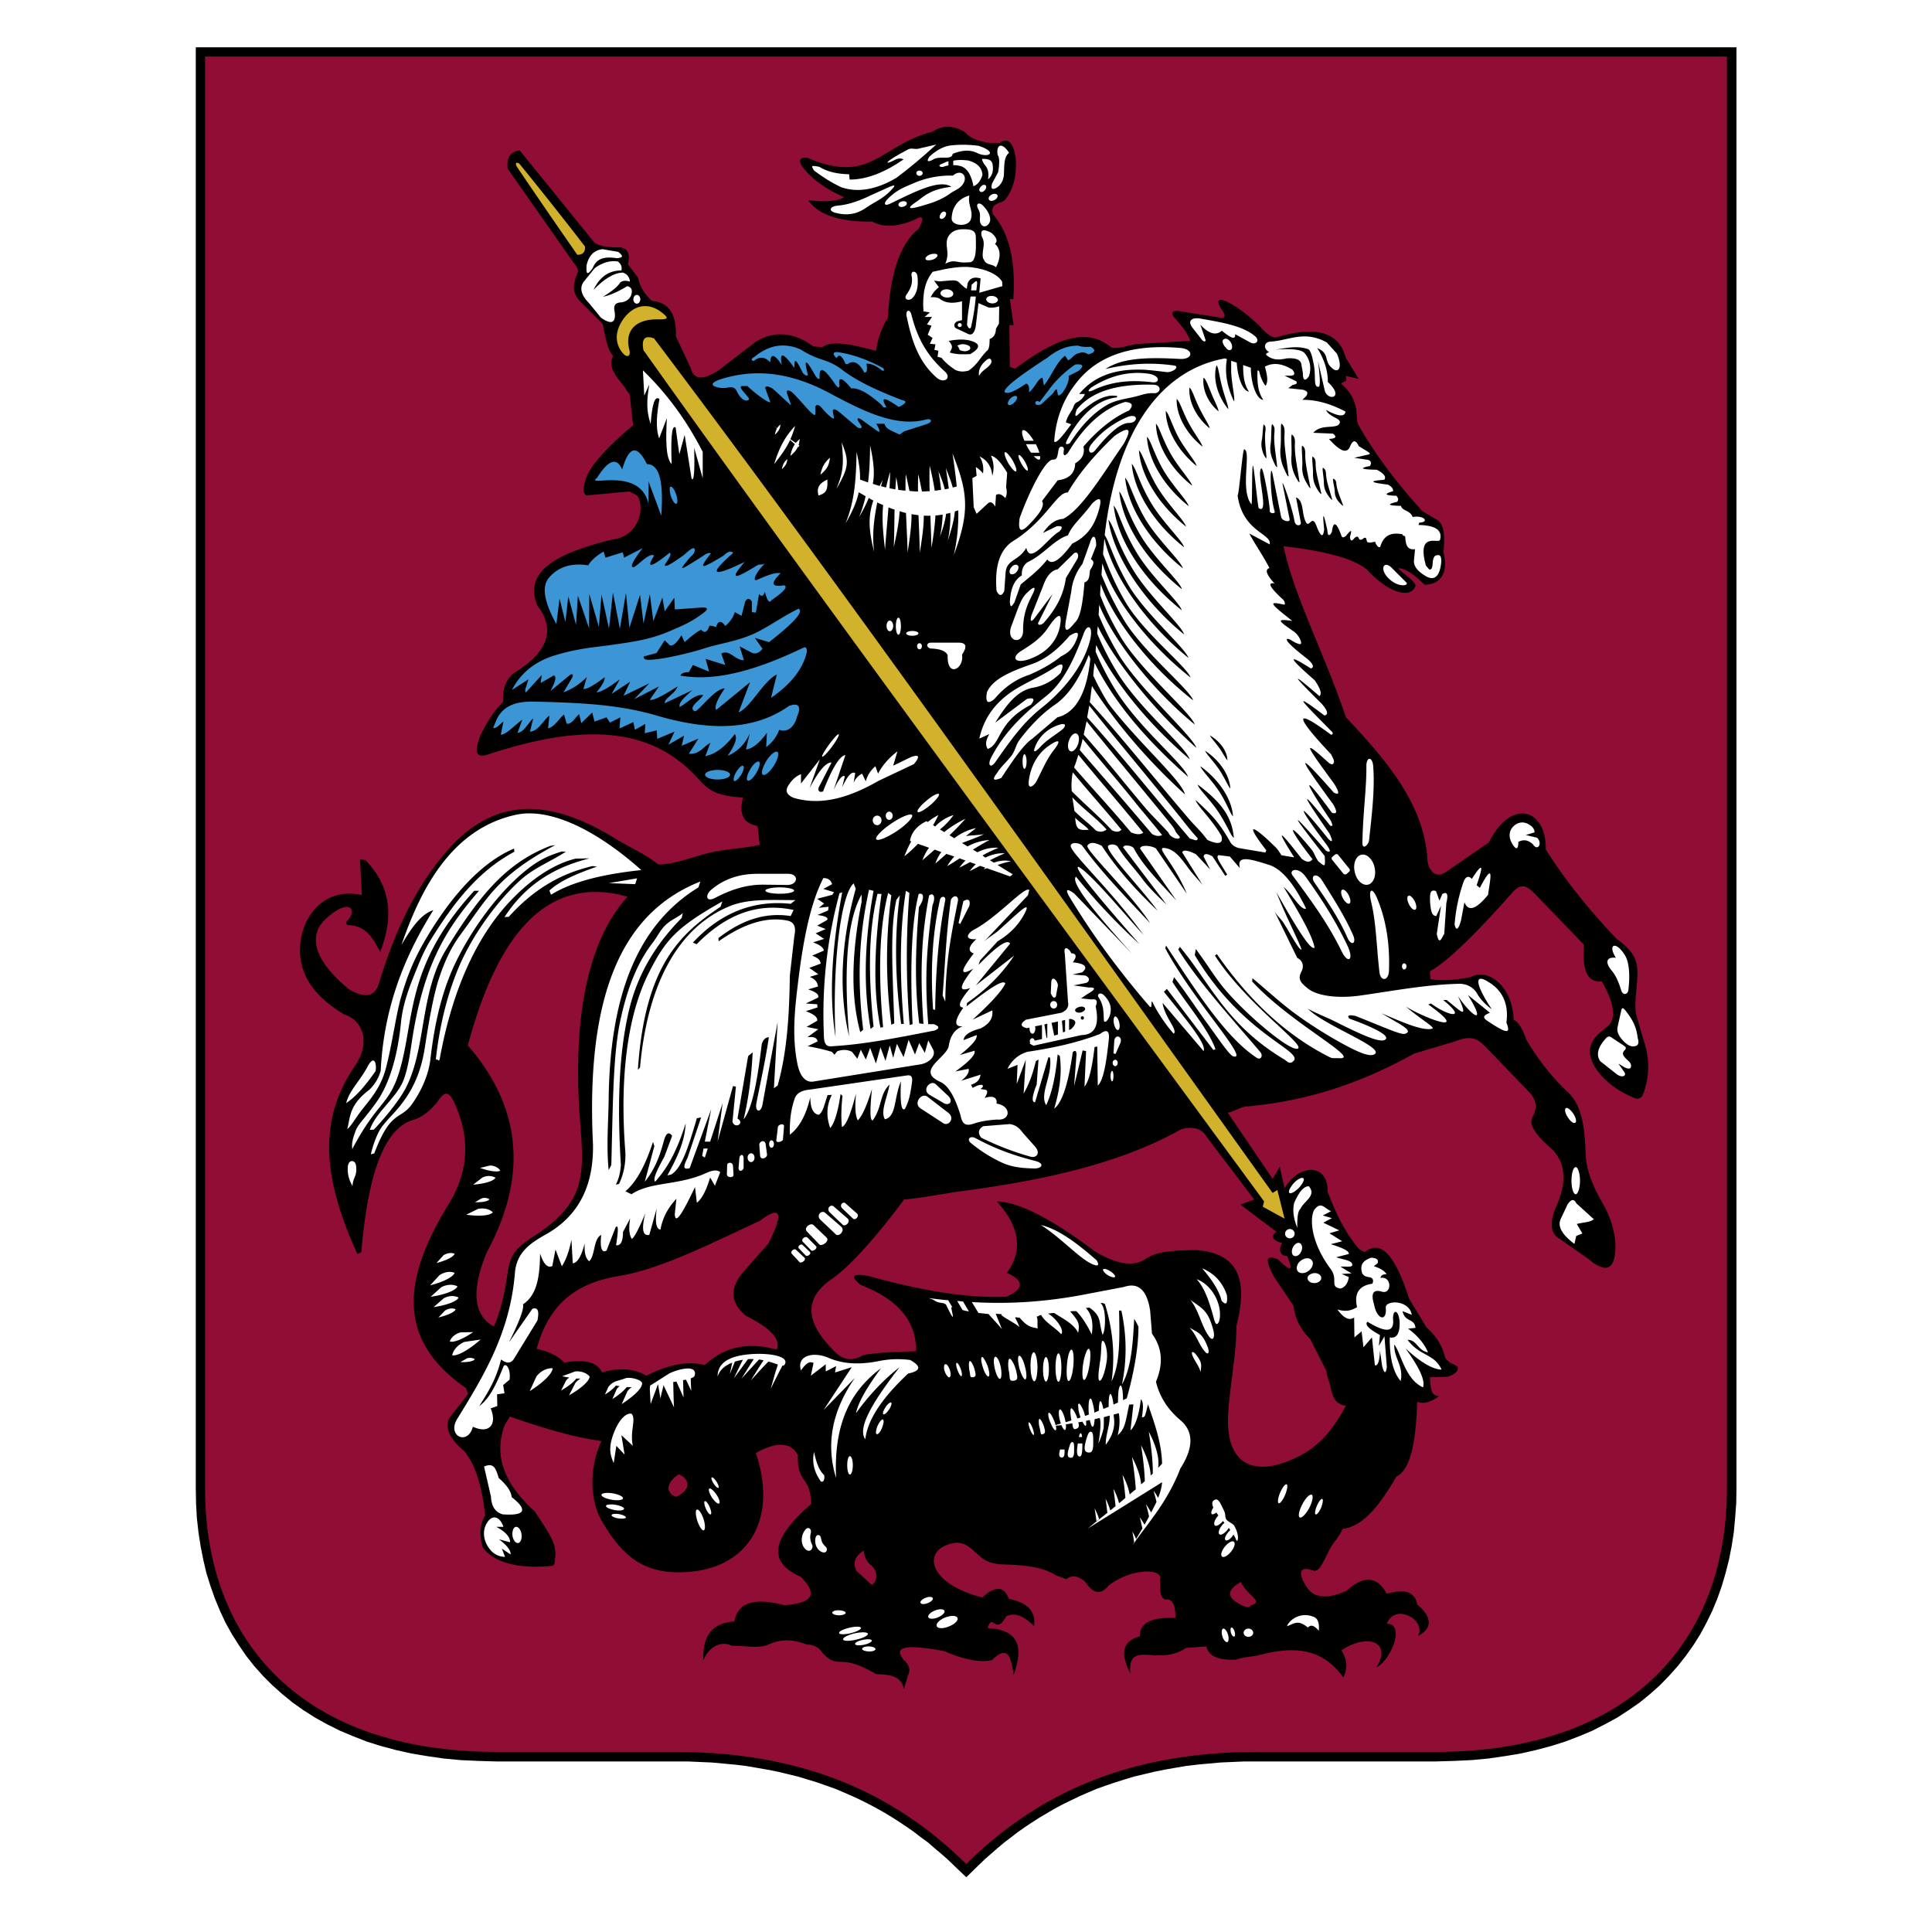 <svg xmlns="http://www.w3.org/2000/svg" width="2500" height="2500" viewBox="0 0 192.756 192.756"><g fill-rule="evenodd" clip-rule="evenodd"><path fill="#fff" d="M0 0h192.756v192.756H0V0z"/><path fill="#fff" d="M17.625 2.834h157.506v145.711l-.027 1.537-.106 1.51-.16 1.512-.211 1.457-.291 1.459-.346 1.404-.424 1.379-.476 1.351-.557 1.325-.609 1.273-.664 1.246-.742 1.191-.795 1.141-.875 1.113-.953 1.061-.981.98-1.06.955-1.141.901-1.166.849-1.246.795-1.299.715-1.352.662-1.404.61-1.459.556-1.512.479-1.562.424-1.617.371-1.67.291-1.723.213-1.775.185-1.803.078-1.855.055h-19.059l-1.193.053-1.141.053-1.139.08-1.088.13-1.058.133-1.035.16-1.034.186-.98.186-.955.238-.953.238-.903.266-.9.263-.875.319-.848.318-.822.318-.822.372-.768.371-.769.371-.77.396-.715.426-.716.424-.715.451-.69.477-.662.476-.662.477-.637.504-.609.503-.637.532-.584.529-.609.557-2.517 2.492-2.572-2.492-.583-.557-.609-.529-.61-.532-.636-.503-.637-.504-.662-.477-.663-.476-.689-.477-.689-.451-.716-.424-.742-.426-.742-.396-.769-.371-.795-.371-.822-.372-.822-.318-.848-.318-.874-.319-.876-.263-.927-.266-.928-.238-.981-.238-.98-.186-1.008-.186-1.06-.16-1.06-.133-1.087-.13-1.14-.08-1.14-.053-1.193-.053H49.487l-1.829-.055-1.829-.078-1.776-.185-1.723-.213-1.67-.291-1.617-.371-1.564-.424-1.51-.479-1.459-.556-1.405-.61-1.352-.662-1.298-.715-1.246-.795-1.166-.849-1.114-.901-1.06-.955-1.007-.98-.928-1.061-.875-1.113-.821-1.141-.742-1.191-.663-1.246-.61-1.273-.556-1.325-.478-1.351-.424-1.379-.345-1.404-.291-1.459-.212-1.457-.159-1.512-.08-1.51-.053-1.537V2.834z"/><path d="M19.534 4.717h153.714v143.828l-.025 1.457-.108 1.432-.131 1.431-.213 1.377-.265 1.354-.344 1.351-.371 1.272-.451 1.273-.504 1.219-.582 1.193-.611 1.139-.688 1.088-.769 1.086-.795 1.008-.875.98-.901.928-.98.875-1.035.847-1.114.77-1.138.742-1.221.662-1.246.637-1.324.557-1.379.529-1.432.451-1.484.397-1.537.345-1.59.266-1.645.238-1.695.158-1.75.081-1.803.052h-19.084l-1.22.053-1.192.053-1.166.107-1.141.106-1.113.132-1.088.186-1.06.185-1.033.211-1.006.241-1.008.238-.955.291-.928.291-.928.318-.9.319-.875.371-.848.371-.822.396-.822.399-.795.424-.77.451-.767.451-.742.477-.717.476-.715.504-.69.531-.662.502-.664.557-.635.557-.636.556-.61.584-1.245 1.219-1.273-1.219-.61-.584-.636-.556-.662-.557-.637-.557-.689-.502-.689-.531-.716-.504-.715-.476-.742-.477-.743-.451-.795-.451-.795-.424-.795-.399-.848-.396-.849-.371-.875-.371-.901-.319-.901-.318-.954-.291-.955-.291-.98-.238-1.008-.241-1.06-.211-1.06-.185-1.087-.186-1.113-.132-1.14-.106-1.166-.107-1.193-.053-1.219-.053H49.513l-1.802-.052-1.75-.081-1.696-.158-1.643-.238-1.591-.266-1.537-.345-1.485-.397-1.431-.451-1.352-.529-1.325-.557-1.273-.637-1.192-.662-1.167-.742-1.086-.77-1.034-.847-.981-.875-.928-.928-.875-.98-.795-1.008-.742-1.086-.689-1.088-.637-1.139-.556-1.193-.504-1.219-.45-1.273-.398-1.272-.318-1.351-.265-1.354-.212-1.377-.159-1.431-.079-1.432-.027-1.457V4.717z"/><path d="M20.461 5.645h151.833v142.873c0 15.453-9.889 26.268-29.053 26.268H125.43c-13.758 0-22.531 4.771-29.025 11.186-6.521-6.414-15.321-11.186-29.052-11.186h-17.84c-19.164 0-29.052-10.814-29.052-26.268V5.645z" fill="#900d35"/><path d="M53.542 134.574c1.193-4.348 3.791-6.547 8.191-7.262 4.241-.717 8.933-3.129 14.075-5.514 2.121-1.59 2.413-.822.849 2.279l-2.439 2.758c-1.272 1.482-1.564 2.969.212 4.451 2.465 1.221 3.472 2.334 3.074 3.367-2.677-.742-5.115-.398-7.183 1.537-1.511-.371-3.313-.211-5.832 1.061-1.272-.715-2.756-.822-4.427-.318-.45-1.033-1.696-1.352-3.764-.98-.609-.662-1.536-1.113-2.756-1.379zm29.476 0c-2.597-2.65-2.916-5.035.053-7.023 1.67-1.193 4.109-3.816 7.13-7.873 2.015-.186 3.844-.582 5.805-.848 8.058-1.061 15.745-2.73 21.815-6.15 1.193-.344 2.068-.105 2.57.742l4.746 6.256-1.379.504 3.578 2.703c-.662.557-.238.902.584 1.141-.424.689-.133 1.352.504 1.271.264.822.928 2.146-.902.371-1.219-.582-1.352 0-.396 1.75l1.934 2.863c.133 1.271.689 2.359 1.645 3.287l1.643 3.232c0 .504.293 1.035.371 1.432.213 1.219.557 1.883 1.564 2.016-1.033 1.934-2.332 3.789-4.48 4.93-4.268 2.279-7.633 1.352-7.262-4.24.211-3.076.795-5.594.82-8.643 1.221-4.824.08-7.289-4.082-7.58-2.119.053-3.789.078-5.01.9-1.191.795-2.861.529-5.035-.768-4.348-3.262-7.607-4.932-9.781-4.984 2.146 2.385 2.73 4.744 1.008 7.131 1.748.795 1.723 1.59-.055 2.385-4.187.16-8.853-.715-13.73-2.066-1.617-.293-1.909 0-.821.875 3.631 1.404 5.593 3.551 5.54 6.625-2.279.055-4.188.16-5.301.398-1.034.637-2.068.557-3.076-.637zm40.794 23.248c-1.219.688-1.51 1.404-.344 2.094.768.477 1.191.557 1.324.238 1.46-.318-.556-1.113-.98-2.332zm-37.639-3.129c-.795.531-1.167 1.166-.716 2.041l1.538 1.404c.689-.582.53-1.457-.159-2.039-.372-.318-.61-.796-.663-1.406zm-18.449-7.607c1.193.531 1.193 1.617-.292 2.254-1.06-.424-.98-1.406.292-2.254zm-21.047-42.783c5.195 5.992 6.123 12.805 1.908 20.598-1.59 3.816-1.378 6.309.689 7.447.61-1.324 1.087-3.287 1.378-5.406.424-3.234 2.518-2.916 5.249-5.699 2.942-3.021 2.12-6.176 1.855-11.213-.53-10.789 1.67-17.044 4.851-20.569-8.03-2.254-12.961 3.736-15.93 14.842zm5.169-89.302c-.928.133-1.325.742-1.193 1.829l6.388 9.118c.265.371.716.849.609 1.193-.477 1.246-.689 2.015.371 3.074l2.121 2.121c.265 1.511.557 2.73 1.034 3.155-.53 1.007.159 1.935.981 2.916.239.265.344.609.663.901l.345 3.127c-2.996 2.492-4.479 4.348-4.771 5.514-.16.663-.318 1.166.106 1.484l4.294-.397c.345.212.742.265.901.609.663 1.458-.212 3.87-2.492 4.162-5.301 1.272-9.092 3.075-7.581 6.626 1.909 2.465.955 4.718-2.412 6.759-.769.689-1.114 1.644-1.007 2.836-.901.849-1.644 2.042-2.306 3.42-.503 1.431-.503 2.094.53 1.908 7.369-2.438 14.526-3.419 19.669.848 2.491 2.042 2.067 3.128 6.043 3.367-.45 1.644.026 2.571 1.432 2.836l.238 1.882c-1.617.371-3.393.397-5.009.795-1.803.424-3.473 1.166-5.116 1.166-1.325-1.06-2.942-1.75-4.188-2.518-6.627-4.109-12.193-4.347-17.018 1.298-2.545 2.969-4.851 6.998-6.706 13.202-.372 1.061-1.193 1.484-2.942.477-3.473-2.836-4.108-5.301-2.412-6.945 2.465-2.359 3.393-.955 2.094.238l.133.292c1.829 0 2.571 1.299 3.287 2.677 1.59-4.083.689-6.918-1.485-9.171l-.53-.053.186 3.552c-3.817-.821-5.912 2.147-6.15 4.904-.212 2.651 1.007 5.01 4.427 7.024 1.935.637 2.571 2.891 1.034 5.117-3.764 5.486-3.154 11.318.239 18.766l.397-.186c.689-8.242 2.439-12.404 5.195-13.201.848-.238 1.644-.873 2.386-1.775.769-1.191 1.193-1.061 1.75.186 1.564 3.5 1.378 6.787-.689 10.127-4.718 7.686-4.93 13.57 1.803 18.236l.212.582-1.829 2.334c-.557.953-.079 2.094 1.458 3.393 1.14 1.379 1.776 3.605 2.068 6.389-.53.873-.61 1.936-.239 3.18 1.007 1.432 3.419 2.201 6.865 1.855.371-.053.292-.344.345-.742.265-1.562-.795-2.729-1.988-4.664-3.34-2.996-4.082-5.859-3.021-8.668l.503-.822c2.704.928 6.097 2.041 9.145 2.439-1.272 2.65-1.14 5.963 0 7.926 2.173 3.764 4.453 5.514 8.854 5.115 5.885-.529 8.721-5.301 6.547-11.85 2.094-1.166 3.499-1.086 4.188.213-.08 2.941 1.272 2.014 1.326 4.877-3.5 3.049-4.745 5.646-1.035 7.264 1.936 1.934.849 2.65-1.616 2.836-2.678-.689-4.612-.504-5.01 1.617-2.412.186-3.154 1.59-3.101 3.869.742-1.695 2.094-1.855 2.836-1.432 1.299-.053 2.678.346 3.791-.186 1.087-.477 2.306-.504 3.685.055.716 0 1.246.291 1.59.848 1.75 1.803 1.484-.16 5.328 2.094.954.08 2.544 0 2.783 1.51l.397-1.35c.292-.531.159-1.061-.424-1.592-1.22-1.457.715-1.484 4.082-.848 1.829.795 3.445 1.166 4.718.9 1.512-1.484 1.908-.557 2.174 1.484 1.086-2.969.371-4.533-2.598-4.691.529-1.617.77.822 1.855-1.166.928-.451 1.855.027 2.783.98.211-1.457-.637-2.359-2.518-2.73-.451-1.271-1.352-1.324-2.652-.133-5.459-1.404-6.043-4.744-2.968-5.406 1.67-.371 2.306 1.324 3.578 1.828 1.008.371 1.539.238 2.918.346 1.482.105 2.836.371 3.789 1.006l1.086.398c.559-.451 1.168-.344 1.883.266.77 1.191 1.537 1.324 2.307.396 2.146-1.748 5.381-1.775 5.168-.689-.105 1.617.188 2.174.77 2.041.504.08.77.717.742 1.855-2.121-.078-3.551.32-3.551 1.83-1.91.529-1.857 1.908-.955 3.684-.238-3.445 2.73-.609 5.566-2.518l2.041-.16c.186.955 1.166 1.406 2.941 1.326.689-.266 1.645-.291 2.279-.451 3.553-.928 6.336-.715 8.43 2.227.451-.9.398-1.801-.186-2.703 2.465-1.67 5.09-.98 3.5 1.697 1.484-.77 2.889-4.4 1.033-4.348.795-2.146 4.002-.371 3.102 1.219 1.326-.689 1.564-1.775-.08-3.154-.211-1.246-1.219-1.59-3.021-1.061-.98-1.775-2.334-1.855-4.029-.291-1.695.742-3.127.848-3.949-.344-.955-1.459-.715-2.174.584-1.697.635.213.9-.557 1.695-2.121.291-.609.902-1.113 1.273-2.014 1.934-.266 3.445-1.936 5.381-5.223 1.352-.635 1.961-3.34 2.066-7.475.557.266 1.299.08 2.201-.557-.584-.025-.875-.266-.928-1.883l1.803-.053c.715-.264 1.033-.582.98-.9s-.742-.266-1.273-1.008c-.211-1.006-.742-2.014-1.855-3.021l-1.723-2.836c-1.246-3.871-2.65-6.098-4.426-4.666l-.531-.264c-1.352-1.539-2.359-3.553-3.182-5.779.08-2.756-2.781-2.889-4.293-.318l-.477-2.146-.717 1.191-4.479-6.6c.502-.053 1.299-.557 1.801-.609 5.594-.477 11.107-2.094 16.779-5.275l4.082-1.219c1.803-.715 2.387-.186 3.314.795l4.082 4.242c.82.848.82 1.617.344 2.543-.449.822.584 1.988 2.016 3.234 1.324 1.406 1.432 3.34.291 5.805-.637 1.564-.477 2.598.451 3.102l2.836 1.988c1.855 1.564 2.756 1.033 2.678-1.617-.107-1.352-.531-2.703-1.326-4.055-.955-1.645-1.59-3.26-1.643-4.904-.107-3.26-.559-5.01-1.883-6.176a23.433 23.433 0 0 1-4.029-5.143c-.398-1.033-.689-1.67-1.271-1.988-.107-3.445-2.625-5.143-4.215-4.268-1.352.291-2.703.424-4.082.238l-.053-.795c1.855-1.007 4.93-4.135 8.031-7.634 1.166-1.431 1.723-.848 2.836.318l4.506 4.666c-.186 2.307.213 3.816 1.775 3.658 1.088 1.855 1.592 3.684.559 4.506-1.008.795-1.777 1.432-1.75 2.598.186 1.855 2.279 3.711 4.586 4.586.238.08.609-.105.688-.344.664-1.645.744-3.5.133-5.355l-.795-2.703c-.158-1.035 0-1.883.053-2.705.186-2.12.266-3.207-1.961-4.797-2.783-2.916-5.17-5.885-7.104-8.959.08-4.082-3.473-5.143-5.672-.689l-4.322 2.969c-1.086.742-1.855-.371-1.828-1.563-.451-5.381-4.135-9.675-8.111-13.89-2.201-6.521-5.168-12.035-6.229-17.071 4.107.477 7.209 1.246 8.455 2.465 1.775 1.935 4.082 2.916 4.691 1.564.186-.424-1.139-1.22-1.723-1.83.717-.026 1.617.636 2.65 1.644 1.775-.026 2.359-1.404 1.883-3.233.158-1.511.08-2.704-.531-3.181l-1.537-.901c-2.465-2.678-4.586-5.46-6.334-8.482-.186-.318-.24-.609-.24-.954-.025-1.193-.371-2.306-1.59-3.34l.557-.266-.08-.477 1.299.292-1.299-2.12c-.688-2.678-3.154-3.128-6.838-2.041-.531.159-1.166-.451-1.83-1.193-2.305-2.201-4.744-3.393-3.842-1.776.158.291.873 1.06.051 1.034l-3.975-.636c-.822-.159-1.008.08-.742.53.715.795 1.379 1.563 1.67 2.412l-5.01.292c-.98.053-1.855.503-2.836.397-2.678-2.306-6.07-.557-9.623 2.094l-.529-.186-.053-4.162h.424l-.371-2.598h.344c.266-4.083-.504-6.68-2.041-8.482-.316-1.167.902-1.034 1.221-1.431 1.139-1.432 1.086-3.075 1.086-3.923-.213-1.776-.77-2.359-1.643-1.75h-1.008c-1.088-.159-1.936-.477-2.386-1.034-1.14-.742-2.227-.769-3.313-.08-5.222 1.352-6.124 5.328-12.458 2.598-.716-.079-.901.212-.557.822 1.087 1.458 2.598 2.386 4.215 3.102-.557.397-1.75.503-3.579.318 1.034 1.458 3.154 2.173 6.388 2.12 1.246.689 2.704.451 4.241-.185.848-.504.98-.212.397.901-1.696 1.352-2.836 4.056-3.075 8.88-.609.98-1.007 2.067-1.192 3.313-2.359-.663-4.479-1.087-5.354-.372l-.901-.079c-2.094-1.564-4.135-1.484-5.752-.451l-3.658 2.81c-1.405.954-2.518 1.06-2.783-.132l-1.511-3.234c.08-2.306-.795-3.419-2.386-3.525-.715-.663-1.219-1.431-1.378-2.306l-1.034-1.379c.318-1.192-.133-1.669-1.007-1.669-.955 0-1.803-.106-2.306-.451l-7.478-9.224z"/><path d="M155.701 121.639l.715-1.51c.371-.504.637-.531.848-.08l1.75 1.59c-.318.318-1.139.318-1.695.479l.557.953-.611.238-.184.797c-1.089-.823-1.726-1.645-1.38-2.467zm1.51-5.196c.213 0 .424.611.424 1.354 0 .74-.211 1.352-.424 1.352-.238 0-.424-.611-.424-1.352 0-.742.186-1.354.424-1.354zm-.981-5.882c.133-.107.479.158.742.557.266.396.346.82.186.9-.158.105-.477-.133-.742-.557-.266-.399-.344-.795-.186-.9zM160.816 103.535c-.211-.186-.424-.158-.609.08-.822.9-.98 1.67-.531 2.279l1.617 1.271c.504.398 1.061.213.742-.238l-.557-.795c.346.16.664.477 1.035.477.238.027.344-.396 0-.715-.584-.529-.77-.77-.398-1.141.133-.158.133-.264-.053-.396l-1.246-.822zm0-6.68c-.715-.848-.557-1.405.398-1.299-.875-1.405.053-1.696.928-.211.396.663.504 1.935.318 3.446-.055.449-.559.557-.717 0-.264-.85-.528-1.459-.927-1.936zm.557 5.672l.371-1.67c.08-.396.213-.318.477.027.531.689 1.035 1.432 1.168 2.65.158.504.078.795-.293.848-.396.08-.742-.133-1.113-.504-.504-.528-.663-.927-.61-1.351zM135.926 84.079c.053-2.969.424-5.487.398-7.66 0-.954.637-.98.689.132.158 2.359-.16 4.824-.424 7.316-.052.398-.663 1.008-.663.212zm4.162 12.034c.133 0 .238.133.238.291 0 .186-.105.318-.238.318-.105 0-.211-.133-.211-.318 0-.158.105-.291.211-.291zm-7.156-10.629l.291-.238a.215.215 0 0 1 .291.053l1.113 1.378c.08.08.055.239-.025.292l-.266.238c-.105.053-.238.053-.318-.053l-1.113-1.378c-.081-.08-.053-.239.027-.292zm10.416 7.686l.426-2.809-.479 1.034c-.449-.026-.529-.478-.609-1.325-.053-1.008.027-1.353.584-1.167l.344.954.291-.663c.479-.265.611.026.398.901l-.211 3.074c-.266.426-.504 1.221-.744.001zm7.634-8.826c-.451-.636-.504-1.325-.053-1.829.477-.53 1.113-.583 1.643-.238.371.211.531.503.531.768l-.875.265 1.113.265c.584.503.105 1.458-.424.636-.477-.424-.955-.477-1.432-.212.001.689-.184.822-.503.345zm-10.47 5.036c.16-.106.424.159.637.53.186.397.213.769.053.848-.158.08-.451-.159-.637-.557-.184-.37-.211-.741-.053-.821zm-6.6-.609c.158-.08.451.159.637.529.211.397.238.77.078.849-.158.08-.449-.159-.662-.557-.186-.371-.211-.742-.053-.821zm1.936-3.499c.529-.106 1.139.477 1.299 1.299.186.821-.133 1.59-.689 1.696-.531.106-1.141-.451-1.299-1.299-.186-.822.132-1.591.689-1.696zm.953 4.718c-.318-1.352.133-1.537.637-.265.77 1.882 1.246 4.214 1.141 7.103-.027 1.061-.85 1.141-.955.133-.292-2.518-.319-4.903-.823-6.971zm8.324 2.253c.105-1.405.396-2.809.875-4.214.211-.583.502-.689.848-.345 1.324-2.041 1.008-.927.477.636l.318.265c1.564-2.995.98-.609.822.689-1.193 1.458-1.963 1.723-2.359.742l-.344 1.829c-.266.928-.479 1.061-.637.398zM47.181 142.342c-.503 1.936-2.651.928-1.538-.822 2.651-4.293 5.249-8.615 5.726-14.473.159-2.068 1.458-2.969 3.102-3.896 3.552-1.988 4.771-5.275 4.691-9.012-.795-16.303 3.711-23.407 10.709-26.189l-.186.583c-6.309 3.87-8.853 11.187-8.959 21.206-.027 2.199-.239 4.559 0 6.998l.265-.504c.159-5.912.159-10.975.901-14.42.822-3.844 1.988-6.15 3.234-7.767.451-.583.795-1.325 1.272-1.75.531-.53 1.193-.742 1.724-1.193l-.106.478c-2.385 2.412-4.4 5.433-5.301 9.384-1.034 4.506-1.114 9.807-.769 15.268-.053.742-.212 1.404-.503 1.961l.318-.08c.424-.875.663-1.908.636-3.1-.53-6.682-.026-13.334 2.386-18.053 1.643-3.207 2.677-4.426 7.289-7.024l-.186.53c-3.87 2.598-7.554 5.699-8.243 16.275l.212-.238c.715-8.006 3.605-13.89 8.933-16.09 1.882-.769 4.056-.61 6.574-.61l-.477.371c-3.738-.397-6.998.901-9.755 3.87l.371.159c2.704-2.73 5.806-4.241 9.675-3.419l-.292.61c-2.704-.424-5.062.53-7.21 2.2l.026.318c2.412-1.697 4.692-2.492 6.839-2.068.716.133.901.689.716 1.511l-.451 3.976c-.053 3.844-.265 7.607-1.219 10.975l-.371.264.371-6.6-1.511 8.219c-.159.9-.769.768-.61-.107.319-1.695.875-4.082 1.246-6.6-.371.025-.609.291-.716.742-.424 3.578-.954 6.441-1.802 7.447.531-2.227.795-4.451.901-6.678l-.451.371-1.061 6.229c.769.477-.265 1.086-.503.318l.345-3.5-.292-.053-1.538 5.541.503-3.844-1.245 3.844h-.531l.636-3.234-2.147 5.885c-.636.158-.689-.08-.212-1.035l1.352-4.029-.424.08c-.848 2.916-1.538 5.037-2.571 5.619l-.371.08c1.483-2.65 1.749-3.924 1.829-5.195-.795 2.492-1.644 4.268-3.048 5.832-.212-.266.053-.928.928-2.518l.769-2.068c-.318-.424-.583-.293-.795.398-.478 1.775-.954 2.969-1.935 4.188l.954-3.553-.132-.424c-.689 2.068-1.511 3.871-2.757 4.93l.609.293c1.909-1.273 4.559-.85 7.343-2.068.557-.266 1.14-.451 1.511-.133l-.53 1.352-.477-.82c-.345 1.139-.769 2.094-1.326 2.518l-.186-1.564c-1.192 2.52-1.988 3.871-2.014 2.678l.159-1.512c-.822.875-1.378 1.883-1.59 3.076-.478-.053-.53-.902-.372-2.121l-.742 2.65c-.663.133-.795-.582-.398-2.146-.583 1.404-1.086 2.412-1.352 2.545-.265-.424-.317-1.113-.159-2.041l-.716 1.352c0 1.008-.265 1.379-.689 1.324.239-1.537.239-2.119-.053-1.775l-.902 2.307c-.477.266-.663-.266-.53-1.564-.796.398-.583 2.041-1.193 2.625-.397-.293-.503-.955-.451-1.803-.318 1.271-.716 1.961-1.193 2.014l-.132-2.359c-.212 1.088-.53 1.988-.954 2.65l-.637-1.668-.318 1.643c-.451.238-.875-.186-1.219-1.246-.026 2.254-.292 4.135-1.696 5.062.106.557-.53 2.041-1.405 3.791l2.333-3.34c.503-.158.716.133.503 1.166l-2.385 3.896c-.372.479-.796.318-1.246 0-.478 1.988-1.325 3.314-2.174 4.639.954-.662 1.644-2.014 2.386-3.869.212-.584.795.133.636 1.246l-.636.529.133.822-.742.105.026 1.166-.663.238c.665 1.59-.131 2.595-1.774 1.828zM60.752 88.108l2.81-.477-.186.583-2.624-.106zM34.537 110.057c.345-1.326 1.326-2.096 2.2-3.764.583-.982.849-.293.742.555-1.246 1.802-2.173 2.705-2.942 3.209z" fill="#fff"/><path d="M63.986 86.809c-4.585-4.082-9.171-6.256-12.538-5.513-6.388 1.405-9.463 7.369-11.398 12.988 1.113-1.935 2.068-3.128 3.181-3.473-3.154 5.037-4.956 10.126-5.248 16.011a4.138 4.138 0 0 1-1.14 1.908c-2.041 1.537-1.882 2.756-2.2 3.924.397-.293.875-1.193 1.537-2.016.848-1.061 1.855-2.227 2.333-4.107.636-2.467.954-5.037 1.458-6.893.689-2.412 1.405-4.109 2.677-6.229 2.333-3.871 5.249-7.316 8.642-8.748l.026.318c-3.287 1.776-5.699 4.507-8.35 8.801-.663 1.06-1.061 2.067-1.67 3.579-.53 1.324-1.139 2.969-1.298 4.744-.397 3.869-1.378 6.389-2.466 7.898-1.113 1.564-1.855 2.201-2.067 2.863-.132.398-.424 1.061-.318 1.777 2.518-4.771 3.658-4.348 4.692-7.715 1.563-5.168.557-10.523 7.475-18.051h.477c-3.287 3.791-5.54 7.369-6.706 15.082-.186 1.271-.451 3.127-1.007 4.215-.848 1.617-2.651 2.943-3.181 4.559l.398-.027c.848-.873 2.571-2.889 3.234-4.24 2.041-4.055 1.325-9.436 4.028-13.809 3.473-5.646 6.124-8.615 10.338-10.259l.503-.08c-5.805 3.075-6.812 5.354-9.357 8.8-.822 1.113-1.511 2.306-2.227 4.453-.61 1.83-1.087 4.746-1.431 6.973-.451 2.914-1.511 4.639-2.651 6.018-.689.795-1.14 1.219-1.644 1.881-.477.662-.901 1.883-1.087 2.73l.345-.105c1.617-4.268 2.518-3.314 3.658-4.771.636-.85 1.697-2.598 1.935-4.586.478-4.162 1.326-7.342 2.73-10.1 1.538-3.048 3.923-6.362 6.547-8.562 1.246-1.034 2.173-1.59 3.844-2.094l.397.026c-1.988 1.246-3.287 1.644-4.771 3.048-2.492 2.333-4.824 5.779-6.017 8.722-1.167 2.861-1.855 5.91-2.2 9.064.105-.371.291.238.397-.133 1.352-7.447 4.002-12.75 7.396-16.143 1.881-1.908 4.055-3.366 6.176-3.87l1.379-.027c-3.208.822-6.203 2.359-8.482 5.858l.424-.026c2.783-3.075 5.566-4.4 8.35-5.062l.451.053c-1.882.663-3.658 1.379-4.745 2.386l.159.424c2.12-1.324 5.248-2.066 9.012-2.464zM35.173 118.326a3.168 3.168 0 0 1-.478-1.83c.027-.875.742-.795.822-.238.16 1.113-.317 1.193-.344 2.068zM43.549 126.014l.689-.77c.372-.238.795-.291 1.114-.158-.08.316-.875.687-1.803.928zM42.913 128.24l.928-1.008c.504-.344 1.087-.424 1.511-.238-.133.424-1.193.928-2.439 1.246zM42.966 129.379l1.06-.953c.557-.293 1.193-.318 1.617-.08-.185.424-1.351.847-2.677 1.033zM43.258 130.414l1.007-.875c.504-.293 1.087-.293 1.485-.08-.16.398-1.247.768-2.492.955zM43.735 131.447l.663-.689c.371-.238.768-.266 1.06-.133-.08.291-.848.609-1.723.822zM47.393 119.943l.636-.371c.292-.107.61-.053.795.078-.106.213-.742.319-1.431.293zM46.518 121.189l1.193-.584c.583-.105 1.14.027 1.458.346-.265.344-1.405.424-2.651.238zM47.208 118.193l.928-.715c.45-.213.954-.186 1.299.025-.186.347-1.141.61-2.227.69zM47.896 116.523l.981-.238c.451 0 .848.211 1.034.504-.265.186-1.14.053-2.015-.266zM45.935 135.9l.636-.371c.292-.105.61-.053.796.08-.107.211-.742.317-1.432.291zM47.95 133.646l-1.617.238c-.636.266-1.113.797-1.219 1.326.503.134 1.696-.556 2.836-1.564zM47.208 132.904l-1.246.027c-.53.133-.954.504-1.087.9.371.161 1.378-.263 2.333-.927zM52.853 138.789l.663-1.457c.424-.557 1.061-.85 1.617-.822 0 .531-1.008 1.484-2.28 2.279zM56.087 137.305l1.299-.477c.609-.053 1.166.158 1.458.529l-.026.027c-.053.451-.928 1.193-2.042 1.828l.636-1.244c.132-.16.318-.318.503-.426h-.424c-.239.346-.822.795-1.511 1.193l.504-1.008c.079-.105.212-.211.318-.291-.238-.026-.476-.079-.715-.131zM62.316 137.543c.424-.238 1.988.133 1.723.609-.08.479-.954 1.246-2.014 1.936l.583-1.299c.133-.158.265-.291.424-.396h-.503c-.265.344-.795.795-1.431 1.191l.451-1.033.265-.266c-.105 0-.239-.025-.371-.053-.186.266-.61.609-1.087.902l.345-.77c.502-.608.873-.555 1.615-.821zM71.594 137.332c0-1.219.928-1.936 2.784-2.174 2.067-.266 4.559.105 3.87 1.033-.026.053-.106.053-.186.053l-.424.822-.742 1.484.451-1.59.265-.822c-.265-.08-.583-.213-.954-.291l-.636.662-1.113 1.219.875-1.404.397-.609c-.159-.027-.292-.053-.451-.08l-.636.689-1.113 1.219.875-1.404.345-.529a2.108 2.108 0 0 0-.583 0l-.424.582-.98 1.326.715-1.484.186-.371c-.265.053-.53.105-.795.186l-.504 1.246.239-1.141c-.639.237-1.222.661-1.461 1.378zM64.834 138.285l.053-.053v-.025l.08-.027 1.829-1.166c1.246-.557 2.757-.795 2.518.213-.026.105-.159.211-.397.291 0 .396.026.82.053 1.246l-.53-1.113c-.106.025-.186.025-.292.053.026.557.026 1.139.053 1.723l-.715-1.59c-.106.025-.212.025-.318.053.026.768.026 1.67.079 2.518l-1.007-2.121c0-.025 0-.078-.027-.105-.106.424-.238.9-.318 1.352l-.239-1.404h-.026c-.186.557-.477 1.271-.716 1.961l-.08-1.484c0-.133.026-.238.026-.344.001-.003-.026-.003-.026.022z" fill="#fff"/><path d="M44.238 89.672l3.128-3.127c-1.219.476-2.279 1.537-3.128 3.127zM61.229 145.973c-.292-.715-.61-1.404.027-3.049.583-1.484 1.299-1.961 1.749-1.881.504.557-.186 1.723.133 3.207l-1.14-1.061.318 1.936-.822-.875-.265 1.723zM71.488 147.828c-.186-.291-.397-.477-.477-.424s0 .318.186.609.397.477.477.424-.001-.318-.186-.609zM71.488 149.127c-.292-.424-.609-.689-.716-.609-.133.08 0 .477.265.9.265.398.583.664.716.584.106-.08 0-.477-.265-.875zM70.799 150.346c-.16-.371-.371-.609-.478-.582-.106.053-.053.396.106.768.159.346.371.611.477.557.107-.054.054-.372-.105-.743zM70.189 151.539c-.186-.557-.478-.98-.663-.928-.159.053-.133.557.053 1.141.186.557.477.98.636.928s.16-.557-.026-1.141zM61.76 151.062c.397.08.689.213.689.344-.026.107-.371.133-.769.08-.371-.053-.689-.211-.663-.318.026-.133.346-.158.743-.106zM61.416 150.135c.477.08.875.266.848.396-.026.16-.451.213-.928.133-.503-.105-.901-.264-.875-.424.026-.133.451-.185.955-.105zM61.15 148.994c.583.105 1.034.318 1.007.504-.027.16-.53.238-1.114.133-.609-.105-1.06-.318-1.033-.504.027-.158.531-.238 1.14-.133zM79.917 136.723c-.477-1.432 1.167-1.936 2.757-1.246 1.299.557 2.89.742 5.01.316a9.532 9.532 0 0 1 3.127-.105c1.14.637 1.061 1.088-.211 1.354-2.306 2.172-4.003 4.373-4.268 6.547-.848-1.113.822-3.844 3.42-7.184-1.564 1.219-3.022 2.756-4.348 4.586.238-1.168 1.22-2.758 2.492-4.48-2.81 2.094-4.745 5.223-4.479 10.947-1.061-3.42-.371-6.76 1.882-9.992l-3.127 3.207 2.81-4.268-1.67.529.106-.635-1.034.529v-.715l-1.484 1.139.265-1.271c-.479-.241-.85.185-1.248.742zM81.216 144.859c-.186.902-.08 1.855.663 2.916.185.186.45-.08.344-.609-.504-.451-.795-1.299-1.007-2.307z" fill="#fff"/><path d="M84.794 145.283c.159 0 .292.398.292.902s-.132.928-.292.928-.265-.424-.265-.928.106-.902.265-.902zM88.081 141.625c.133.053.08.426-.08.822-.159.424-.397.689-.53.637-.132-.027-.08-.424.08-.822.186-.397.424-.69.53-.637zM88.903 139.93c.106.08 0 .396-.212.715s-.477.531-.557.451c-.106-.053 0-.371.212-.689.212-.345.478-.53.557-.477zM115.914 142.713c1.219.451 1.379 2.121.715 4.24.055-1.695-.211-3.101-.715-4.24zM109.658 151.566a4.973 4.973 0 0 0-.451-1.061c.08.424.133.848.186 1.271l.265-.21zM95.503 129.805c.185 0 .397.025.583.053l.583.98c-.212-.027-.424-.08-.636-.133l-.53-.9zM94.39 136.113c.16.053.345.396.424.74.08.373 0 .611-.159.557-.159-.078-.371-.396-.45-.768-.054-.343 0-.583.185-.529zM95.45 135.98c.08-.055.265.238.397.582.132.371.159.689.08.742-.08.027-.265-.238-.397-.609-.133-.371-.186-.689-.08-.715zM96.775 135.793c.106-.025.371.451.477.902.107.451.16.662-.186.715-.344.027-.238-.211-.344-.662-.079-.449-.079-.955.053-.955zM97.969 135.396c.105-.053.344.344.557.875.186.529.238 1.008.105 1.061s-.398-.346-.557-.875c-.185-.557-.238-1.008-.105-1.061zM99.295 135.371c.184-.055.424.422.555 1.033.107.609.08 1.139-.078 1.166-.16.027-.398-.451-.531-1.061s-.106-1.113.054-1.138zM100.725 135.555c.16-.025.531.637.664 1.246s.211.902-.266.955-.346-.266-.451-.875c-.133-.61-.106-1.299.053-1.326zM101.68 135.264c.158-.053.424.451.582 1.088.186.662.186 1.219.027 1.271-.133.027-.398-.477-.584-1.113-.158-.662-.184-1.219-.025-1.246zM103.137 134.92c.186 0 .346.635.371 1.432 0 .795-.133 1.457-.318 1.457s-.371-.662-.371-1.432c-.026-.795.132-1.457.318-1.457zM104.357 135.396c.158 0 .291.557.291 1.219 0 .664-.133 1.221-.291 1.221-.16 0-.293-.557-.293-1.221 0-.662.133-1.219.293-1.219zM105.604 135.025c.158 0 .291.637.291 1.432 0 .77-.133 1.404-.291 1.404-.16 0-.293-.635-.293-1.404 0-.795.132-1.432.293-1.432zM106.902 134.654c.184.027.264.742.184 1.617-.078.848-.291 1.537-.477 1.51-.158 0-.238-.715-.158-1.59.053-.847.264-1.537.451-1.537zM108.625 134.574c.186.027.211.742.078 1.592-.133.848-.371 1.537-.557 1.51-.158-.025-.211-.742-.078-1.617.133-.848.397-1.51.557-1.485zM110.029 133.779c.211.027.557 1.061.371 2.121-.16 1.033-.477 1.881-.689 1.855-.211-.053-.105-.928.053-1.988.16-1.06.052-2.04.265-1.988zM102.633 141.918c.08-.053.24.186.371.529.133.346.186.662.133.717-.078.025-.238-.213-.371-.559-.133-.343-.186-.662-.133-.687zM103.693 141.572c.107-.053.346.371.479.795.105.426.158.609-.107.717-.291.105-.211-.16-.318-.557-.132-.423-.132-.927-.054-.955zM113.369 138.523v.479a7.56 7.56 0 0 0 .662-.371c.107-1.352.133-2.545.053-3.553-.186 1.299-.396 2.465-.715 3.445z" fill="#fff"/><path d="M112.652 140.141c-.371 1.83-.424 2.439-1.139 3.049.291-1.166.158-1.961.105-2.199a3.674 3.674 0 0 1-.504.133v.184c.133.717.08 1.697-.795 2.838-.025-.98.424-1.908.398-2.916-.186.053-.371.105-.584.158 0 .133 0 .928-.025 1.061-.053.424-.451 1.512-.531 1.537.027.053.371-2.094.133-2.518-.158.053-.344.08-.504.133 0 .105 0 .211-.025.291-.027.266-.08.451-.16.451-.078.025-.158-.133-.211-.371a3.39 3.39 0 0 1-.08-.293c-.133.027-.266.055-.371.08v.107c.025.211.025.344-.053.396-.053.027-.186-.186-.318-.424a2.023 2.023 0 0 1-.398.053c.08.371.08.557-.211.662-.318.133-.346-.186-.398-.557-.211.055-.424.08-.637.107.027.291 0 .502-.078.557-.08.053-.238-.16-.371-.479-.186.027-.371.055-.557.055.053.238.053.396 0 .449-.08.055-.24-.105-.371-.396-.027 0-.08.025-.107.025.027-.025.055-.025.107-.025-.053-.107-.107-.213-.16-.346-.211-.449-.264-.9-.186-.98.105-.08.346.266.531.742.078.16.133.318.158.477.186-.053.371-.105.531-.158a3.174 3.174 0 0 1-.08-.266c-.158-.557-.158-1.061-.027-1.139.133-.053.346.344.504.9.027.133.053.266.08.371.186-.053.396-.105.584-.186-.08-.344-.08-.504-.107-.742 0-.238 0-.424.08-.451.105-.053.451.479.609 1.008.105-.025.213-.053.318-.105-.027-.053-.027-.107-.053-.16-.133-.449-.16-.582-.16-.82-.025-.213-.053-.346.055-.398.078-.053.424.531.557 1.008.025.08.025.158.053.211.131-.025.264-.078.396-.131-.025-.027-.025-.08-.025-.133a6.222 6.222 0 0 1 0-1.008c.025-.266.078-.424.158-.451.08 0 .16.133.211.398.08.238.16.582.188.953v.055c.158-.055.291-.133.449-.188 0-.264 0-.396.027-.555.027-.24.053-.373.133-.398.08-.027.211.371.291.77.186-.08.371-.133.529-.213 0-.318 0-.584.027-.795.027-.266.053-.451.133-.479.053-.025.133.107.186.318.053.186.105.451.133.742.133-.078.291-.131.449-.211v-.053c0-.426.027-.822.055-1.113.053-.318.131-.504.186-.531.078-.025.131.105.186.371.053.266.078.637.078 1.061v.027c.133-.055.266-.133.373-.186.555-1.963 1.166-4.719 1.166-7.131a5.452 5.452 0 0 0-.426-.795c-.133 2.73-.344 5.035-1.219 6.547.451-2.227.531-4.613-.053-7.342-.027-.027-.053-.027-.105-.027h-.133c.078 2.916.078 5.408-.742 7.051.318-2.359.211-4.877-.664-7.713a.995.995 0 0 0-.449-.107c.637.531.504 2.863.211 3.182-.424-1.352-.053-1.803-1.299-2.703-.133 0-.238.025-.371.025.689.717.742 1.777.584 2.65-.371-.795-.928-1.723-1.537-2.332-.213 0-.424 0-.609.027.9 1.033.953 1.271.795 2.146-.398-.928-1.83-1.59-2.387-1.988-.291 0-.344.053-.635.053.715.371 1.723 1.645 1.324 2.068-.477-.584-1.59-1.166-1.988-1.908-.291 0-.158.133-.449.133.158.424.025.74.105 1.191-.689-.133-1.035-.158-1.803-1.061-.133 0-.451-.078-.451-.025.08.211.371.715.424.98-.131-.266-1.67-1.008-1.801-1.246-.027-.078.264-.053-.559-.105.055.158.559 1.352.611 1.537-.107-.186-1.219-1.352-1.326-1.51-.346-.027-.689-.08-1.008-.107l-.662-1.086c3.234.186 6.839.078 11.16-.742l4.029-.77c1.404-.477 2.279.291 2.598 2.359l.186 2.307c.9 1.246 1.244 2.756.396 4.797.371 1.537 1.221 2.836 2.545 3.924 1.141 1.061 1.271 2.57-.105 4.719-1.219 3.154-2.943 5.115-4.48 7.236 0 .025-.105.158-.133.211a.999.999 0 0 0-.186.266c.053-.105.107-.213.186-.318-.053-.371-.105-.742-.186-1.086.16.238.293.504.371.742.213-.346.426-.717.637-1.061-.08-.346-.158-.717-.264-1.113.184.266.344.502.477.742.158-.293.316-.557.449-.822a14.173 14.173 0 0 0-.316-1.246c.211.318.371.584.529.85.186-.373.371-.717.529-1.061-.078-.373-.186-.717-.291-1.113.186.238.318.477.451.715.238-.582.371-1.113.398-1.564l-7.396 4.613c.662-.557 1.352-1.088 2.041-1.645l-.105.08c-.053-.451-.107-.955-.186-1.404.211.396.371.795.477 1.166.186-.133.371-.291.529-.424-.053-.557-.133-1.141-.211-1.723.264.502.449.98.557 1.43.211-.158.424-.344.635-.529a25.977 25.977 0 0 0-.291-2.307c.371.689.609 1.352.715 1.961.213-.184.398-.344.611-.502-.053-1.008-.213-2.148-.371-3.234.504.98.848 1.936.9 2.73.133-.107.266-.213.371-.318-.025-1.086-.186-2.385-.371-3.578.557 1.086.928 2.146.955 3.021.053-.053.133-.133.211-.186.027-1.193-.158-2.73-.396-4.188.715 1.352 1.086 2.65.928 3.604.133-.133.264-.264.398-.424-.055-2.094-.744-3.975-1.406-5.91-.266 1.008-.266 1.352-.609 1.271.186-1.139.105-1.617-.105-1.775-.186 1.59-.531 2.625-1.035 3.102l.293-2.598-.428.027z" fill="#fff"/><path d="M106.213 144.621v.027c0 .449 0 .795-.318.768-.291-.053-.238-.396-.133-.795h.451zM107.008 143.879c.133.027.158.186.158.689s0 .9-.371.875c-.371-.053-.291-.479-.158-.928.133-.478.211-.663.371-.636zM107.961 144.012l.027.025c0 .742-.027 1.354-.318 1.273s-.238-.662-.133-1.299h.424v.001zM107.83 143.004c.078.027.105.133.131.371h-.316c.052-.266.105-.398.185-.371zM108.836 142.846c.186.025.238.264.238.928 0 .662 0 1.219-.504 1.139-.502-.053-.369-.609-.211-1.246.186-.61.291-.849.477-.821zM103.854 122.223c1.803.424 3.684 1.883 5.566 3.525.266.477.158.609-.318.424-1.299-.477-3.155-2.623-5.248-3.949zM110.771 126.836c.344.211.529.449.477.555-.08.107-.396.027-.715-.158-.318-.213-.531-.477-.477-.584.079-.106.397-.026.715.187zM92.641 129.512c.663.08 1.299.16 1.961.213l.424.715c-.026 0-.053-.025-.079-.025-.186-.053.663 2.305-.531-.188-.132-.264-.556-.211-.875-.316-.397-.161-.264-.214-.9-.399zM83.628 160.658c.371 0 .716.105.743.238.026.133-.239.238-.61.266-.371 0-.689-.107-.715-.238-.054-.133.211-.266.582-.266zM84.609 162.434c.583-.158 1.166-.186 1.272-.053.105.133-.292.371-.875.529-.583.16-1.166.186-1.272.055-.106-.16.292-.373.875-.531zM85.139 162.99c.663-.158 1.298-.186 1.431-.025.133.131-.318.424-.98.582-.689.186-1.325.213-1.458.053-.106-.159.318-.424 1.007-.61zM86.014 163.627c.451-.107.901-.107.954.025.08.107-.211.318-.689.426-.45.105-.875.105-.954-.027-.08-.133.238-.319.689-.424zM86.624 164.262c.371 0 .689.107.716.24.053.133-.213.264-.583.264-.372 0-.716-.105-.743-.238-.027-.133.238-.266.61-.266zM94.31 161.373c.583-.211 1.114-.211 1.22.053.106.24-.292.637-.875.85-.557.238-1.113.211-1.193-.027-.106-.267.265-.638.848-.876zM93.277 160.684c.45-.186.874-.158.954.027.079.186-.238.477-.663.662-.451.186-.875.158-.955-.025-.078-.186.239-.504.664-.664zM92.349 159.412c.345-.133.663-.105.715.027.053.158-.159.371-.503.502-.345.133-.663.133-.716-.025-.079-.133.159-.371.504-.504zM81.905 153.422c-.08-.346-.424-.371-.531-.027-.132.504.053 1.141.531 1.404.583.318.715-.264.477-.477-.318-.291-.424-.529-.477-.9zM80.898 152.918c.08-.424-.292-.637-.557-.291-.398.504-.504 1.299-.08 1.828.503.609.928.027.769-.318-.212-.477-.238-.795-.132-1.219zM131.182 120.633c-.477.582-.609 3.047 1.59 5.99.77 1.061-.158 1.775.982 1.936.424-.133.715-.479.82-1.141l-.715-.318.98-.053-1.086-.662c.369-.08 1.191.133 1.166-.213-.053-.477-1.061-.504-1.592-.742l1.246-.318c.053-.318-.689-.635-1.803-.98l1.141-.291-1.271-.795.98-.293-1.592-.768.85-.451-.902-.266.822-.424c-.689-.319-.98-.981-1.616-.211zM129.432 122.488c-.396-.955-.477-1.75-.316-2.465.557-1.273 1.033-1.67 1.457-1.67.848.928-.531 1.51-.822 2.252-.212.161-.345.663-.319 1.883zM129.088 118.035c.371-.398.795-.609.953-.479.133.133-.078.557-.449.955-.398.398-.822.637-.955.504s.08-.556.451-.98zM128.689 122.621c.266 0 .479.211.479.477 0 .238-.213.451-.479.451-.264 0-.477-.213-.477-.451a.476.476 0 0 1 .477-.477zM129.672 124.025c.238.105.316.477.158.822-.158.371-.477.555-.715.449-.24-.078-.293-.477-.133-.82.159-.345.477-.556.69-.451zM130.625 125.562c.371.133.477.529.213.928-.24.398-.742.609-1.113.504s-.451-.529-.213-.928c.238-.371.742-.609 1.113-.504zM131.738 127.26c.186.238.053.557-.266.688-.344.133-.768.053-.928-.186-.184-.238-.078-.529.266-.662.319-.159.743-.08.928.16zM136.908 128.08c.133-.211.133-.557-.213-.637-.346-.078-.584-.053-.795-.424-.266-.9.158-1.271.9-1.537.557.027.77.213.637.557l-.371.291c.662.213 1.086.479 1.271.797-.344 0-.557.105-.609.371 1.193-.213 1.141 1.748.08 1.352-.717-.186-1.086.08-.717 1.299.266 1.484 1.301 1.803 1.168.318-.08-.742 2.305-.85 2.598.715l-.928-.371c.266 1.166 1.166.662 1.299 1.67l-.742.08c.875.637 1.59 1.432 1.988 2.359-1.035-.16-1.088-1.246-2.041-1.246 1.244 1.67 2.65 1.352 3.393 2.969-.98-.027-2.227-.85-3.605-2.121 1.246 1.723 2.016 3.129 1.75 3.896-1.803-.82-2.201-3.473-2.863-4.268-.053 1.352.955 2.121.637 3.631-.717-.82-1.113-2.227-1.088-4.346.689.133 1.035-.398.98-1.617-.131-1.299-.768-1.193-.635.025 0 .955-.609 1.221-2.572.027-.291.291.133.715 1.246 1.326l-.105 1.086.557-.955.238 3.076c-.105.742-.291.609-.477-.16l-.213-1.51c-.025 1.059-.211 1.564-.504 1.484l-.291-2.783-.85.98-.184-1.59-.717.609-.025-1.988c-.479.344-1.035.078-1.67-.795.82.238 1.352.133 1.961-.238-.345-1.482.319-2.172 1.512-2.332zM119.783 136.908c.055-.689.213-.902-.449-1.75-.24-.318-.504-.371-.398-.027.158.557.714 1.14.847 1.777zM118.67 132.455c.928.529 1.299.582 1.83 1.961.186.504.053.848-.291.424-.584-.662-.85-1.697-1.539-2.385zM118.775 129.697c1.193.875 1.75 1.008 2.281 3.021.186.742-.053 1.193-.477.557-.716-1.005-.954-2.49-1.804-3.578zM119.387 127.629c1.324.451 2.359 2.096 2.332 3.553 0 .77-.346 1.299-.557.557-.291-1.007-.769-3.05-1.775-4.11zM119.943 126.543c1.219.504 2.041 1.404 2.465 2.678.08.742-.027 1.113-.531.557-.264-1.089-1.033-2.174-1.934-3.235zM128.398 162.248c.291-.717 1.432-1.457 2.678-.928.557.211.529.928.504 1.379-.318-.346-.717-.742-1.088-.318-1.006-.822-1.324-.399-2.094-.133zM124.555 162.486c.266 0 .477.186.477.424 0 .213-.211.398-.477.398s-.477-.186-.477-.398c0-.238.211-.424.477-.424zM122.037 162.486c.158-.025.371.238.477.584.105.371.08.715-.08.768-.131.027-.371-.211-.477-.582s-.08-.717.08-.77zM122.859 162.381c.105-.027.238.158.316.396.08.24.055.479-.053.506-.105.025-.238-.16-.318-.398-.052-.239-.052-.479.055-.504zM123.07 153.104c-.053.053-.08.133-.133.186-.238.318-.557.477-.662.371-.133-.105-.027-.424.213-.715.078-.133.184-.213.264-.293-.053-.053-.105-.133-.158-.211-.053.053-.08.133-.133.186-.291.371-.664.582-.795.449-.16-.105-.053-.502.238-.875.08-.105.158-.186.266-.264-.053-.055-.107-.133-.16-.186-.291.371-.662.557-.795.449-.158-.133-.053-.529.238-.873a.572.572 0 0 1 .107-.133c-.08-.107-.133-.186-.213-.291-.186.158-.344.211-.451.158-.105-.107-.025-.371.16-.662-.133-.293-.16-.557.025-.689.424-.346.637.158 1.061 1.061.16.344.053.609.213.82.158.238.635.398.768.609.479.797.424 1.432.318 1.512s-.052-.08-.371-.609zM123.098 153.818c.186.133.053.584-.266.98-.344.426-.742.637-.9.504-.186-.131-.055-.582.264-.98.345-.424.742-.636.902-.504zM131.924 149.551c.105.027.053.424-.105.85-.186.424-.424.742-.557.688-.107-.053-.053-.449.133-.873.185-.427.423-.718.529-.665zM130.863 149.127c.186.053.107.637-.211 1.273-.318.609-.742 1.061-.955 1.006-.211-.078-.105-.662.213-1.271.317-.637.742-1.088.953-1.008zM128.373 148.094c.131.078.053.529-.16 1.061-.213.504-.504.875-.637.82-.133-.053-.078-.529.133-1.033.238-.53.504-.901.664-.848zM58.526 26.453c.239-1.034.822-1.511 1.59-1.59l1.564.265c.557.451.477.557-.132.636-1.326-.212-2.042.053-2.413.981-.477.662-.688.768-.609-.292zM63.536 29.421c.186 0 .345.186.345.451 0 .239-.159.424-.345.424s-.345-.185-.345-.424c0-.265.159-.451.345-.451z" fill="#fff"/><path d="M58.314 28.016c-.53.61-.398 1.379.477 2.253l1.167 1.432c1.033.715 1.484.53 1.378-.53-.186-.689.053-1.007.689-1.007.45-.079.742-.292.928-.663.186-.53.079-.848-.371-.954-.954.583-1.75.928-2.413 1.06.902-.557 1.485-1.034 1.697-1.405.238-.212.557-.239.98-.106-.026-.345-.185-.716-.689-.901-.981.026-1.961.715-2.942 1.722.583-1.219 1.458-1.935 2.784-1.935.079-.344-.027-.663-.371-.901-.795-.106-1.564.133-2.28.663l-1.034 1.272zM64.146 36.95c2.386 2.306 4.374 5.01 5.964 8.137v2.625l-.848-3.022c.053 2.094 0 3.446-.265 3.048l-.689-4.347-.53 1.935-.371-2.678c-.424-.318-.477 1.326-.397 3.658-.61-.636-.583-2.518-.477-4.585l-.769 2.014c-.397-1.14-.212-2.518.026-3.923-.424-.345-.715.345-.875 2.492-.477-1.405-.371-2.545-.132-3.95l-.504 1.113-.133-2.517zM81.746 16.645c.849.53 1.882.716 2.969.742l.053.53c1.776 0 3.579-.768 5.381-2.014-.133-.08-.451-.159-.822.026-1.272.663-1.113.212 1.299-1.034.371-.186.663.08 1.193-.106l1.59-.371c-1.272 1.166-2.598 2.306-4.002 3.34-1.988 1.167-3.817 1.484-5.46.928-.981-.451-1.882-1.034-2.73-1.67-.213-.397-.452-.583.529-.371zM91.739 17.016c.159 0 .318.106.318.265 0 .133-.159.266-.318.266-.186 0-.318-.133-.318-.266 0-.158.133-.265.318-.265zM93.86 21.31c.133-.186.318-.265.45-.159.133.08.106.292-.026.478-.133.185-.344.265-.451.185-.132-.08-.106-.292.027-.504zM98.949 19.402c.238-.106.477-.08.557.053.08.159-.053.397-.291.504-.238.133-.477.106-.557-.053-.08-.159.053-.372.291-.504zM97.863 18.606c.186-.186.369-.212.477-.106.105.106.053.345-.107.504-.158.159-.369.212-.477.079-.106-.105-.053-.317.107-.477zM89.99 20.091c.212-.053.451 0 .477.158.053.133-.106.318-.345.372-.212.08-.451 0-.477-.159-.053-.132.106-.318.345-.371zM92.773 25.392c.318-.105.663-.105.742.026.08.133-.106.345-.424.478-.318.105-.663.105-.742-.026-.079-.133.106-.345.424-.478zM83.575 20.515c.769-.053 1.855-.318 3.313-1.034l1.644-.742c.822-.372.928-.318.266.344-.716.742-1.617 1.113-2.307 1.591-.609.424-1.564.98-3.154.556-.769-.211-.478-.662.238-.715z" fill="#fff"/><path d="M88.584 19.826c.928-.901 1.538-1.113 2.863-1.67a9.214 9.214 0 0 1 3.631-.636c.901-.795 1.696.239.769 1.114-.318.292-.715.424-1.034.662-.954.69-1.935.981-2.942 1.272-1.299.371-1.431.212-.344-.503.318-.239.636-.503 1.007-.716.769-.451 1.59-.609 2.386-.715-1.167-.769-3.552.45-5.965 1.616-.688.371-.9.132-.371-.424z" fill="#fff"/><path d="M95.105 16.035c.504-.106.928-.08 1.485-.026.98.265 1.378.769 1.431 1.432-.186.61-.477.98-.9 1.14-.213-1.14-.637-1.829-1.3-2.015-.265-.053-.451-.106-.716-.08v-.451zM94.019 16.327c.265-.105.344-.185.609-.238v.424c-.239.027-.292.053-.53.133-.318.052-.609-.134-.079-.319zM92.72 15.638c.663-.609 1.378-1.06 2.253-1.14a11.395 11.395 0 0 1 2.677.053c1.855.61 1.088 1.219-.053.769-.716-.398-1.564-.371-2.545.026-.105.716-1.325.106-2.014.609-.503.239-.61.133-.318-.317zM97.969 15.85c.557 0 .98.053 1.061.557.105.636-.027 1.14-.451 1.484.185-1.379-.477-1.272-.61-2.041zM99.531 15.452c.188.239.213.795.055 1.723l-.609 1.14c-.133.504-.027.636.396.451.531-.318.795-.849.795-1.564.027-1.087.08-1.59.504-1.961-.662-1.034-1.299-.903-1.141.211zM94.947 21.813c0 .743 1.644.875 1.908.08.292-.848-.345-1.484-.133-2.386-1.034.266-1.749 1.087-1.775 2.306zM94.549 23.722c.344-.689.928-.875 1.749-.848.689.026 1.061.159 1.061.821 0 .61.053 1.352-.107 1.935-.211.583-.291.53-1.006.557-.795.026-1.061-.345-1.936.132.504-1.192-.079-1.722.239-2.597zM97.623 20.913c-.344-.61.053-.795.451-.397.396.397.689.875.717 1.352.025.53-.559.954-.875.557-.346-.452.053-.903-.293-1.512zM97.969 23.643c-.213-.716.105-.849.928-.424.557.477.662.848.371 1.113.609.557.582 1.378.105 2.333-.396-.345-.822-.186-1.141-.61-.078-.265-.291-.159-.131-1.246.053-.371.106-.768-.132-1.166zM99.002 29.527c.318.026.584.212.557.424-.027.186-.291.345-.609.318-.318-.027-.557-.212-.557-.424.027-.212.291-.344.609-.318zM94.522 28.865c.345.026.61.238.583.477 0 .212-.318.371-.663.345-.345-.027-.636-.239-.61-.451.028-.239.319-.398.69-.371z" fill="#fff"/><path d="M99.982 28.096c-.451-.716-1.537-1.246-3.075-1.432-1.033-.132-2.385.106-3.843.451-.769.901-1.06 2.2-.928 3.95l.636.106-.53.451h.742l-.503.742.451.132-.371.902.478.317-.266.583.557.053-.106.557.398.079-.08.61.398.106c.318.424.795.821 1.352 1.193.424.211.875.211 1.352.08.902-.636 1.087-1.22 1.802-1.961.213-.106.293-.504.293-1.193.449-.159.607-.53.635-1.034l.293-.503.025-1.723c-.396.106-.689.186-1.088.106l-.98-.425-.264 2.228c-.053.45-.266 1.086-.769.848l-1.193-.557c-.292-.133-.238-.609.159-.716l.424-.106v-1.882c-.742.185-1.511.292-2.253-.265-.292-.159-.583-.159-.875-.133.212-.45.504-.769.822-1.007l-.478-.637c.186-.026.451.08.636.054 1.061-.08 1.538-.212 1.855.105.292.292.504.504.769.637l.08-.53c.211-.557.662-.689 1.299-.504l-.133 1.432 2.307-.663-.028-.451zm-5.327 5.911c.689-.133 1.352-.186 2.041-.053 1.14.292 1.193.742.106 1.378-.663.026-1.352.053-2.041-.159.186-.423.424-.556-.106-1.166zm.848.504c.344-.239.742-.212 1.14-.027.238.133.212.371-.026.478-.265.133-.53.08-.795 0-.213-.16-.107-.319-.319-.451z" fill="#fff"/><path d="M95.742 32.231c.133 0 .212.106.212.212s-.08.185-.212.185a.181.181 0 0 1-.186-.185c0-.106.08-.212.186-.212zM96.881 28.971c.026-.159.054-.345.054-.557.397-.344.53-.53.557-.159-.027.265-.055.503-.08.715h-.531v.001zM96.484 32.443c.026-.875.186-1.723.345-2.863h.531c-.08.821-.16 1.643-.478 3.048-.107.266-.265.107-.398-.185zM90.944 27.486c-.08-.53.504-.477.583.026.132 1.034-.053 1.829-.557 2.28-.344.265-.848.053-.53-.397.504-.716.636-1.246.504-1.909zM90.467 31.622c-.159-.663.292-.901.477-.186.504 1.988 1.326 3.844 3.313 5.619.742.663-.08 1.273-.822.61-1.908-1.67-2.518-3.95-2.968-6.043zM97.676 37.506c-.078-.556.133-1.113.822-1.643.398-.265.531.212.318.477-.423.53-.767.53-1.14 1.166zM78.857 45.485c.079-.451.212-.822.45-1.167a6.729 6.729 0 0 1-.477-.424c-.397.849-.848 1.458-1.59 2.412.478-1.537 1.007-2.677 2.094-3.816-.159.53-.292.927-.477 1.325.185.132.371.265.53.371l.398-.398a3.678 3.678 0 0 1-.106.61c.026.026.054.026.08.053l-.106.159s-.026-.026-.053-.026c-.134.317-.346.556-.743.901zM78.009 46.81c.079-.424.212-.742.557-1.007-.08.477-.187.662-.557 1.007zM81.852 47.367c.053-.292.133-.53.238-.769h-.026l.106-.159c.053-.08.079-.186.159-.265l.026-.026c.106-.159.265-.318.451-.477-.106.821-.291 1.113-.954 1.696zM81.667 49.434c-.212-.716.026-1.193.875-1.59.052 1.033-.081 1.351-.875 1.59zM83.443 48.798c.688-1.696.769-2.518.53-4.665.821 2.014.662 2.571-.53 4.665zM95.159 55.398c.345-1.511.477-2.969.451-4.479-.132.026-.239.08-.345.106-.08.848-.318 1.775-.715 2.942.212-.954.292-1.882.265-2.81-.132.054-.265.08-.424.106-.08.663-.292 1.405-.61 2.279.16-.742.239-1.484.266-2.2-.239.027-.477.08-.716.08-.053.954-.186 1.961-.397 3.233-.027-1.113-.08-2.147-.106-3.207-.212.026-.424 0-.662 0 0 1.087-.159 2.2-.398 3.685-.026-1.299-.08-2.492-.132-3.737a6.04 6.04 0 0 1-.689-.106c0 1.14-.159 2.28-.397 3.844-.027-1.352-.106-2.625-.159-3.95-.212-.053-.424-.106-.636-.186-.054 1.06-.266 2.121-.583 3.605.053-1.299.053-2.492.08-3.764-.212-.054-.397-.133-.61-.212-.106 1.405-.238 2.757-.344 4.215-.212-1.855-.318-3.128-.186-4.453-.186-.08-.397-.159-.583-.266-.345 1.697-.53 3.261-.318 4.931-.557-2.2-.61-3.526-.08-5.116-.159-.08-.317-.159-.45-.265a14.907 14.907 0 0 1-.981 1.935c.292-.689.504-1.405.663-2.094a15.21 15.21 0 0 0-.689-.398c-.185.928-.609 1.882-1.325 3.128.928-2.253 1.06-4.426 1.113-7.157.238 1.087.372 1.961.345 2.757.265.106.53.186.795.292.16-1.166.186-2.359.212-3.685.344 1.591.477 2.73.265 3.817.239.079.451.159.689.212.08-.186.186-.397.318-.61-.08.212-.132.424-.186.636.159.053.345.08.504.133.106-.478.238-1.008.398-1.564 0 .556-.027 1.113-.053 1.643.211.027.397.08.583.106l.08-1.22c.105.478.159.875.212 1.272l.716.08c0-.53 0-1.06.026-1.644.159.61.265 1.167.371 1.67.292.026.557.053.849.053 0-.557 0-1.113.026-1.723.159.636.265 1.193.371 1.723.239 0 .504-.027.769-.027a41.474 41.474 0 0 1 0-2.544c.238.954.397 1.749.503 2.492l.636-.08a26.019 26.019 0 0 0-.265-1.855c.292.663.503 1.246.636 1.803l.397-.08c-.079-.663-.186-1.326-.292-2.041.292.742.53 1.352.689 1.935.133-.027.266-.053.398-.106a59.644 59.644 0 0 0-.424-3.287c1.639 4.057 1.666 5.965.129 10.153zM97.146 50.601l.291.663 1.033-.954c.293-.318.559-.239.824.238l.078-1.166c.318-.187.609-.026.928.318.16-.292.186-.663.08-1.087l.105-1.458c-.582-.928-1.033-1.538-1.617-1.696.318.742.318 1.404.133 2.014-.08-.981-.557-1.59-1.271-1.935.344.557.424 1.14.344 1.696a2.827 2.827 0 0 0-.715-.636l.078.875-.424.239.133 2.889zM103.773 45.511c.027.212 0 .345-.105.345-.133.026-.318-.133-.531-.345h.636zM103.35 44.318c.158.318.291.61.344.849h-.82a3.924 3.924 0 0 1-.451-.742.197.197 0 0 1-.053-.106h.98v-.001zM102.104 42.914c.213-.026.662.424 1.033 1.06h-.928c-.264-.583-.318-1.06-.105-1.06zM101.652 45.405c.08-.053.371.238.609.663.238.423.346.821.266.875-.105.053-.371-.239-.609-.663-.238-.424-.371-.822-.266-.875zM100.275 45.114c.105-.054.449.318.768.848.291.53.451 1.008.318 1.061-.105.08-.451-.292-.77-.822-.29-.531-.448-1.008-.316-1.087zM77.054 42.357c.159.133.318.265.477.371.08-.133.186-.265.345-.371-.08.477-.185.663-.557 1.007.027-.238.106-.424.185-.609-.131-.133-.291-.265-.45-.398zM70.613 114.588l-.292.902-.265-.16.133-.742h.424zM48.294 146.316c.9-.369 1.14.027 1.458 1.141.795.689 1.246 1.326 1.298 1.908 1.644 1.299 1.353 1.883-.901 1.723-.689-.211-1.113-.715-1.166-1.775l-.689-2.997zM48.639 151.857c-.583.848-.424 1.961.318 2.811a1.9 1.9 0 0 0 1.432.662l-.318-.822.875.582c.026-.396-.345-.9-1.167-1.51l1.114.291c0-.582-.53-1.086-1.379-1.537h.716c-.319-.953-1.035-1.299-1.591-.477zM51.475 152.334c.238-.025.504.293.557.742.053.451-.08.822-.345.875-.239.027-.503-.318-.557-.742-.052-.449.107-.848.345-.875zM66.081 103.059c-.027-2.307 1.007-4.533 2.333-6.76-.982 2.254-1.777 4.506-2.333 6.76zM71.276 89.619c-.848.397-.928-.318-.318-.848 1.352-1.14 2.916-1.591 4.612-1.591h3.049c1.139 0 1.007 1.14-.106 1.113l-2.174-.026c-1.882-.053-3.499.53-5.063 1.352z" fill="#fff"/><path d="M77.796 88.532c.795 0 1.431.159 1.431.318 0 .186-.636.318-1.431.318s-1.431-.133-1.431-.318c0-.159.636-.318 1.431-.318zM83.681 73.264c-.08-.08-.504.397-.955 1.007-.45.61-.768 1.167-.689 1.22.08.053.53-.398.98-1.007.452-.61.743-1.167.664-1.22zM78.698 78.3c-.397.583-.239.981.477 1.299 2.863.848 5.699-.106 8.482-1.696l3.525-1.67c.636-.769.53-1.008-.318-.689l-1.749.849.423-1.432c-.927.716-1.537 1.458-1.935 2.227l-.265-.742c-.451.397-.796.875-.955 1.511l-.371-.769a1.72 1.72 0 0 0-.848.928l.159-.98c-.345-.212-.769.265-1.299 1.404l.265-1.086c-.238-.159-.609.265-1.113 1.352l1.167-3.472c-.583.08-1.352 1.378-2.227 3.632-.372.105-.503-.027-.451-.372l1.299-2.518c-.583-.026-1.325.901-2.2 2.571l1.034-2.89-1.882 2.412v-.929c-.476.186-.847.504-1.218 1.06zM79.016 125.111c-.239-.264.238-.582.397-.424l.848.795c.212.238-.318.584-.477.451l-.768-.822zM79.705 124.555c-.185-.211.212-.504.372-.344l.715.689c.212.211-.265.502-.397.371l-.69-.716zM80.103 123.893c-.239-.238.239-.609.451-.424l.848.848c.239.213-.318.609-.477.424l-.822-.848zM80.5 122.859c-.345-.371.371-.902.662-.637l1.299 1.246c.372.371-.503.928-.716.689l-1.245-1.298zM81.852 121.693c-.451-.426.106-1.008.477-.689l1.59 1.377c.451.398-.238 1.061-.53.77l-1.537-1.458zM82.78 120.951c-.371-.371.106-.85.397-.584l1.378 1.193c.371.316-.212.873-.477.635l-1.298-1.244zM84.026 120.553c-.318-.318.079-.715.318-.504l1.14 1.008c.318.266-.159.742-.372.529l-1.086-1.033zM78.221 112.389c.026-.371-.557-.213-.61.053l-.159 1.326c-.026.316.636.133.663-.08l.106-1.299zM76.392 114.164c-.08-.529-.663-.291-.636.08l.08 1.061c.053.504.742.211.689-.133l-.133-1.008zM74.191 115.568c-.027-.529-.397-.371-.424 0l-.08.928c-.026.504.503.318.503-.025v-.903h.001zM76.975 113.768c.132 0 .238.158.238.371 0 .211-.106.371-.238.371-.133 0-.239-.16-.239-.371 0-.213.106-.371.239-.371zM74.934 115.066c.186 0 .344.186.344.424 0 .264-.159.451-.344.451-.185 0-.345-.188-.345-.451 0-.238.16-.424.345-.424zM73.131 116.338c-.026-.451-.583-.396-.583-.08l-.026.875c0 .424.689.371.662.08l-.053-.875zM88.771 61.919c.185 0 .345.239.345.53s-.16.53-.345.53c-.186 0-.318-.239-.318-.53s.131-.53.318-.53zM89.645 63.324c-.159 0-.265-.371-.265-.848 0-.478.105-.849.265-.849.133 0 .238.371.238.849 0 .477-.105.848-.238.848zM91.023 62.953c.345 0 .61.106.61.238 0 .133-.265.239-.61.239-.344 0-.61-.106-.61-.239.001-.132.266-.238.61-.238zM91.739 64.172c.132 0 .238.133.238.292 0 .186-.106.318-.238.318s-.239-.133-.239-.319c0-.158.107-.291.239-.291zM92.826 64.119h2.73c.849-.026.981.371.424 1.193.239 1.405-1.511 2.386-1.431.053-.186-.398-.716-.636-1.724-.663-.423-.132-.423-.53.001-.583zM88.717 80.978c.186 0 .345.186.345.397 0 .239-.159.424-.345.424s-.345-.185-.345-.424c.001-.212.16-.397.345-.397zM87.525 81.375c.238 0 .424.212.424.477 0 .238-.186.478-.424.478-.266 0-.451-.239-.451-.478 0-.265.185-.477.451-.477zM88.956 82.144c.981-.663 1.909-1.034 2.042-.822.132.212-.53.928-1.511 1.59-1.007.663-1.908 1.034-2.067.822-.134-.212.555-.927 1.536-1.59zM92.428 79.891c.583-.503 1.14-.795 1.246-.663.105.106-.292.61-.875 1.113-.583.477-1.14.795-1.246.663-.105-.132.292-.636.875-1.113zM90.228 85.431c.212-.53.425-1.034.689-1.484l-.132-.054c.159-.901.769-1.537 1.643-1.961l.133.079a5.594 5.594 0 0 1 1.061-.689c-.16.345-.345.689-.53 1.007l.212.132a4.119 4.119 0 0 1 1.829-1.14 6.871 6.871 0 0 1-1.353 1.431l.425.265a10.303 10.303 0 0 1 2.12-1.325 30.718 30.718 0 0 1-1.59 1.644l.477.292c.689-.53 1.458-.875 2.173-1.007-.344.265-.689.53-1.007.795.503-.079 1.114-.079 1.802-.185-.953.424-1.51.609-2.2.875l.557.344c.715-.397 1.484-.609 2.174-.636-.557.292-1.088.609-1.645.954l.451.265c.662-.344 1.432-.503 2.094-.45-.557.238-1.086.477-1.59.769l.291.212c.637-.317 1.326-.477 1.936-.424-.529.212-1.008.451-1.484.689l.398.238c.582-.212 1.191-.265 1.695-.133a8.32 8.32 0 0 0-1.326.371l1.512.928-.266.212-2.307-.822c-.105.026-.238.08-.316.106a.43.43 0 0 1 .158-.159l-.529-.186c-.318.159-.662.344-1.035.53.187-.265.373-.477.611-.689l-.584-.212c-.344.186-.689.372-1.06.557.186-.266.397-.504.609-.716l-.583-.212c-.397.265-.821.531-1.246.769.212-.345.451-.663.716-.954l-.795-.265c-.344.318-.715.636-1.086.954.132-.424.345-.795.583-1.14l-.663-.238c-.424.371-.822.716-1.219 1.061.159-.451.371-.875.663-1.246l-1.113-.397c-.398.423-.849.847-1.353 1.245zM82.144 87.604c-.954 1.883-1.855 4.745-2.544 10.603-.318 2.572-.583 5.195-.053 7.873.265 1.404.901 1.936 1.59 1.828l10.735-1.723c.769-.133 1.564-.795 1.22-1.484l-.478-.9-.344 1.246-.557-.982-.424 1.141-.636-1.457-.504 1.723-.663-1.326-.371 1.404-.345-1.246-.424 1.539-.503-1.352-.451 1.615-.583-1.562-.424 1.166-.503-.98-.345.9-.53-.689c-.477-.238-.98-.238-1.484-.053l-.265.344-.265-.291a21.19 21.19 0 0 0-2.412-.557l.981-.477c-.027-.344-.345-.504-1.007-.424l1.087-.795-1.167-.238 1.06-.611c.054-.316-.265-.635-1.14-.953l1.167-.371-.027-.318-1.14-.08 1.22-.582c.132-.293-.186-.557-.981-.822l.981-.291c-.053-.293-.133-.664-.822-.955l.849-.266-.901-.635 1.14-.425c-.053-.345-.186-.53-.849-.795l1.167-.504c-.053-.265-.318-.557-1.087-.822l1.113-.345-.849-.557 1.007-.424-.848-.345.981-.557c.158-.239-.16-.397-.955-.504l1.06-.451.053-.371-.98.105.53-.424-.689-.477 1.511-.398.159-.265-1.06-.318.875-.477c-.134-.422-.426-.608-.876-.608zm1.616 1.511l.266-.08c-.955 5.143-1.379 10.046-.663 14.447-.345-6.865.478-14.155 1.803-15.348l.212.53c-1.511 5.434-1.696 10.337-.663 14.738-.609-7.528-.053-11.849 1.246-14.155v.742c-1.034 5.275-1.086 9.491-.132 12.989l.291-.238c-.663-5.461-.345-9.729.583-13.969l.45.106c-.98 5.487-.98 9.861-.292 13.783l.292-.238c-.583-5.725-.45-9.702.398-13.253l.397.026c-.769 5.514-.822 9.807-.106 13.333l.265-.053c-.557-5.965-.292-10.258.503-13.386l.318.238c-.636 4.771-.503 8.985 0 12.909l.292-.133c-.159-5.221-.451-9.277.212-12.326l.345-.451c-.53 3.817-.504 8.085.132 12.829h.265c-.478-5.566-.345-9.86.212-13.279l.345.212a80.937 80.937 0 0 0 .026 13.173l.292-.078c-.292-6.203-.053-10.417.609-12.989.557-.186.583.503.026 1.299-.318 3.791-.477 7.528.027 11.61l.424.053c-.424-5.938-.08-9.436.557-12.802.397-.345.715.08.345.954-.557 4.135-.822 7.129-.425 11.875h.557c.53.186.636.424.053.637-3.526.688-6.945 1.377-10.179 1.562-.636.08-.848-.238-.848-1.219-.21-5.114.399-9.753 1.565-14.048zm11.876 2.969l.477-2.174c.504-.292.716-.133.609.451l-.928 1.829-.158-.106zm-.769-2.306c-.478 3.579-.531 5.752-.822 9.542l.265.609c.053-4.188.637-6.865 1.246-9.966.159-.609-.424-.742-.689-.185zm-1.06-.106c.186-.318.557-.238.503.132-.609 3.102-.954 6.76-1.007 10.948l-.212-.053c-.265-3.976-.079-7.581.716-11.027zm-15.003 23.539c-.027-1.193.053-2.412.503-3.658.186-.479.663-.77 1.538-.85l9.622-1.404c.503-.078.609.186.503.822-.132.953-.291 1.803-.689 2.518-.398.291-.477-.9-.398-2.756-.715 1.695-.424 3.498-1.59 3.789-.504-.768.291-2.332.451-3.471-1.034 1.061-.716 2.252-1.67 3.578-.317.053-.265-1.219-.079-3.129-.451 1.459-.901 2.598-1.405 3.129-.292-.479-.292-1.512-.186-2.678-.477 1.855-.954 3.182-1.405 3.34-.106-1.033-.053-2.066.053-3.102l-.186-.186c-.265 1.775-.61 2.916-1.034 3.393-.372-1.033-.424-2.146.159-3.312l-.424.027c-.318.928-.451 1.695-.875 1.961-.583-.08-.848-.717-.848-1.75-.476 2.014-1.219 3.102-2.04 3.739z" fill="#fff"/><path d="M97.041 92.826c-.583.397-.795.955.371.875-.795.715-.875 1.193-.266 1.431-1.378 1.776-1.378 2.28-.053 1.511-1.564 1.987-1.352 2.306-.292 1.935-1.352 1.617-1.14 1.883-.689 1.961-.928 1.299-.928 1.936-.053 1.855-.742.266-1.246.875-1.405 1.988-.265 1.193-3.366 2.465-.795 3.578.769.371 1.431 1.512 1.988 3.367.186.98.636 1.033 1.484.717.717-.213 1.406-.293 2.121-.346 1.432.133 1.457-1.379-.027-1.59.105-.609-.371-.848-1.193-.557.664-1.061-.105-.742-.396-.928.424-.213.318-.717-.795-.08l-.16-.318c.689-.211.875-.582.955-1.006l-1.935.609c.583-.451.821-.85.742-1.193l-1.325.266c1.404-1.008 2.042-1.697 1.909-2.068l-1.458.424c1.061-.848 1.777-1.564 1.669-1.988l-1.298.504c.026-.477.583-.875 1.697-1.166.822-.424 1.271-.98 1.166-1.803l-1.961.928c1.59-1.457 2.863-2.756 3.26-3.605-.186-.477-1.723.584-3.87 2.279l.053-.344c1.961-1.352 3.526-2.941 4.692-4.718l-3.816 2.968 3.418-4.162c-.238-.477-1.219.133-3.154 2.121l.16-.45 1.748-1.909c1.379-.822 2.281-1.855 2.838-3.075.371-.927-.875.318-2.73 1.988-.477.424-.955.636-1.484 1.14l4.4-4.639.133-.53c-.454-.423-3.264 2.837-5.649 4.03zm-5.196 17.76c-.769-.504.106-1.617.689-1.166l2.094 1.617c.663.529.026 1.352-.504 1.033l-2.279-1.484zm.902-1.352c-.822-.477.079-1.537.609-1.061l1.193 1.113c.636.584.159 1.088-.398.77l-1.404-.822zm4.585 4.321c-.583-.291-.875.133-.503.451a14.305 14.305 0 0 0 3.021 1.936c1.088.529 2.201.609 3.314.635.77.027 1.113-.477.158-.742-1.881-.478-3.791-1.087-5.99-2.28zm.557-.053c-.344-.451-.291-.848.213-1.141l2.623-.211c.504.053.928.318 1.326.873l1.246 1.406c.529.637.105 1.113-.451.98a27.928 27.928 0 0 1-4.957-1.907z" fill="#fff"/><path d="M100.514 106.637c.396-.795 1.033-1.406 1.986-1.697 2.467-.371 4.904-.875 7.238-1.775.662-.504.953-.344.9.451-.238 2.199-.504 4.135-1.113 4.691l-.053-3.896-.266.053c-.238 1.988-.529 3.367-1.006 3.949l.158-3.551-.346-.055-.848 3.553.238-3.129c0-.396-.133-.477-.371-.264-.504 3.578-1.166 5.115-1.855 5.646.689-2.334.742-3.924.557-5.275l-.211-.133c-.186 1.881-.479 3.631-1.141 5.062-.715-1.113.662-2.969.371-4.771h-.158l-1.326 4.48c-.371 0-.291-.637.16-1.775l.186-2.492-.266.158c-.318 1.326-.717 2.387-1.219 3.234l.211-3.367-.9 2.414.08-1.91-1.006.399zm10.654-2.731c.027-.795.93-.557.584.213l-.451 1.033-.211-.053.078-1.193zm-.211 2.942c.08 0 .133.238.133.504 0 .293-.053.531-.133.531s-.158-.238-.158-.531c0-.266.078-.504.158-.504zm.318-1.114c.133 0 .238.133.238.318 0 .16-.105.318-.238.318-.16 0-.266-.158-.266-.318.001-.185.106-.318.266-.318zm-.027-4.32c.16-.025.346.266.424.637.08.371.027.689-.133.715-.131.027-.316-.238-.396-.609s-.028-.716.105-.743zm-1.139-2.146c.662.637.768 1.219.689 1.75-.107.715-.637 1.219-.664.742-.053-.689.027-1.406-.504-2.227-.263-.371.186-.556.479-.265zm-5.222-1.299c.08-.715.637-.105.662.344l-.211 1.141c-.213.186-.318.027-.504-.344l.053-1.141zm-2.518 3.763c-.609.398-.584.689.078.848l.266-.053v.053c0 .318.133.557.291.557.16 0 .293-.238.293-.557 0-.053-.027-.131-.027-.186l.689-.133v1.406c-.238.053-.477.105-.742.158 0-.133-.105-.238-.238-.238s-.238.133-.238.291c0 .055.025.08.053.133-.133.107-.027.133.318.318l4.797-1.061c1.406-.025 1.777-1.086 1.406-2.863.238-.555.078-.768-.398-.688l-1.061-.107.662-.449c.797-.451.85-.664.107-.637l-1.512-.213 1.219-.238c.371-.105.479-.529-.053-.742l-1.271-.105.953-.213c.637-.529.318-.874-.928-1.006.424-.558.371-.875-.158-.902-.213-.53-.822-.822-.637.08l.318 4.771c.105.477-.105.848-.662 1.086l-3.525.69zm2.756-1.855c.213 0 .346.158.346.371s-.133.371-.346.371c-.186 0-.344-.158-.344-.371s.158-.371.344-.371zm2.863 1.512c.08 0 .158.078.158.158 0 .105-.078.186-.158.186s-.158-.08-.158-.186c0-.08.078-.158.158-.158zm-.291-.928c.264-.08.529 0 .557.158.053.16-.16.318-.424.398-.266.053-.531-.027-.559-.186-.052-.132.161-.317.426-.37zm-3.287 3.101c.025 0 .053-.027.078-.027v-1.404l-.291.078.213 1.353zm.768-.24c.107-.025.24-.078.371-.105v-1.299l-.635.133.264 1.271zm.875-.316c.08-.027.133-.055.213-.08v-1.166l-.318.078.105 1.168zm.609-.24c.053-.025.133-.053.213-.105.557-.529.557-.875-.08-1.008l-.133.027v1.086zM117.822 34.723c-5.938-.531-8.828 1.431-10.418 3.445-1.352 1.697-2.066 3.632-2.227 5.858.133.318.795-.451 1.697-1.697l-.531-.185c.107-.478.346-.822.611-1.246.158-.212.158-.609.502-.769.451-.212.77-.663.77-.822h-.557c1.67-2.014 4.002-2.545 6.6-2.412.664.053 1.326.132 1.988.211.371.08.742-.079.955-.238.186-.159.238-.345-.053-.397-2.359-.345-4.639-.186-6.865.345 1.643-1.087 4.002-1.193 7.395-1.007 1.379.08 1.432-.954.133-1.086zm-10.443 38.462c.266.08.344.53.186 1.034-.16.477-.504.822-.742.742-.266-.08-.346-.557-.186-1.034.158-.504.504-.822.742-.742zm-5.17 2.067c.107 0 .213.318.213.742 0 .398-.105.716-.213.716-.105 0-.186-.318-.186-.716 0-.424.081-.742.186-.742zm.451 2.518c.213-1.405.875-2.598 1.988-3.366 1.061-.742 1.246-.53.477.451-.768.98-1.191 2.121-1.75 3.154-.238.398-.9.928-.715-.239zm3.022-5.46c-1.008.318-1.828.981-2.279 1.909-.424.875-.238.98.398.292.635-.689 1.43-1.14 2.146-1.696.291-.214.61-.771-.265-.505zm-6.176 4.771c-.557.716-.424.875.398.53 1.352-2.067 2.332-3.419 3.074-3.896l2.518-2.146c1.83-.451 2.943-2.413 3.287-5.858l-.158-.371c-.902 2.333-2.016 4.082-3.473 5.036-1.273.901-2.387 2.067-3.393 3.393-.398.503-.426 1.007-.797 1.564-.396.555-1.112 1.165-1.456 1.748zm-.61-1.511c-.426.822-.027 1.087.398.478 1.615-2.306 2.756-3.896 4.506-5.328 1.562-1.219 3.896-3.472 4.824-6.388.582-1.776-.055-2.253-.479-1.193-.953 2.598-2.041 4.93-3.736 6.282-1.962 1.563-4.055 3.339-5.513 6.149zm-.185-2.332c-.371.609-.426 1.113-.16 1.484 1.354-.478.902-2.651 4.295-4.4.451-.557.318-.769-.398-.583l-3.152 2.359c1.086-1.723 2.119-3.154 3.709-3.472.982-.159 1.936-.61 2.811-1.484.344-.822.238-1.034-.371-.689-1.961 1.299-3.605 1.803-5.062 2.969-1.432 1.14-2.307 2.571-2.678 4.268l1.006-.452zm-.24-4.189c.559-1.246 2.176-1.988 4.375-2.756 1.512-.504 2.758-1.564 3.869-2.863 1.115-.689.902-.053.531.742-.398.716-.689.955-1.404 1.326-.902.742-2.148 1.405-3.154 1.829-1.246.397-2.412 1.166-3.473 2.412-.664.556-.93.344-.744-.69zm3.42-4.108c1.061-.663 1.988-1.272 2.705-2.359 1.008-1.484 1.432-1.511 1.139-.026-.264 1.272-1.166 2.518-2.969 3.181-1.51.556-1.936-.133-.875-.796zm4.505-3.314l.479-2.571a5.345 5.345 0 0 1 1.113-2.783l.768-2.147c.238-.822.611-.795.611.318l-.531 1.352c.451.212.213.636-.08 1.087-.078.477-.025 1.06-.555 1.219-.16 1.935-.398 3.552-.955 4.003-.875 1.113-1.141.954-.85-.478zm-3.445-.344l1.113-2.81c.346-.98.822-1.563 1.459-1.67l1.562-1.537c.398-.398.637.159.371.556l-1.113 1.855c-.211 1.511-.82 2.889-2.199 4.454-.291.292-.742.292-.504-.106l1.379-2.757-1.75 2.333c-.476.663-.529.212-.318-.318zm-2.041 1.166c.664-1.723.902-2.677 1.537-3.287.77-.743 1.008-.716.504.265-.344.716-.9 1.723-.875 3.499 0 1.458-1.775 1.14-1.166-.477zm-.158-2.359c.078.583.158.45.451.026l.635-1.803c.742-.636 1.75-1.352 2.65-2.492.451.61 1.273.08 2.492-1.59 1.537-.716 2.254-1.908 2.65-3.34.346-1.192.133-1.405-.662-.663-1.113 1.511-2.014 2.147-2.412 3.181-1.379.424-2.465 1.961-4.029 2.677-.424.292-.609.742-.582 1.326-.664.399-1.115 1.141-1.193 2.678zm.158-3.499c.186-.239.451-.318.611-.187.158.107.105.398-.08.637-.186.239-.479.318-.637.212-.132-.132-.105-.423.106-.662zm7.979-12.273c1.008-1.272 2.227-2.093 3.447-2.65 1.299-.583 1.246.557.291.53-.662 0-1.697.663-3.34 2.704-.451.583-.928.105-.398-.584zM99.426 58.95c-.211-2.545.371-4.108 1.592-4.931 3.312-2.014 4.426-4.957 5.512-4.877 1.115-1.935 2.73-3.817 4.693-5.672 1.457-.98 1.748-.742.9.795-2.041 2.942-4.162 6.521-6.043 7.502-.85.053-1.484.609-2.016 1.404l1.354-.663c.582-.08.662.106.264.53-1.113.583-2.889 3.393-3.287 1.617-.768 1.352-1.961 1.114-2.066 2.492l-.133 1.829c-.266.531-.505.504-.77-.026zm12.83-18.846c.637.053.9.265.396.848-1.562.689-3.074 1.882-4.559 3.605.16.689-.105 1.246-.822 1.669-.025 1.061-.688 1.564-1.748 1.697l-1.564 2.067c.318.451-.238 1.299-1.352 2.412-.77.795-1.061.557-.875-.715.848-2.386 2.492-5.805 3.312-5.832.398 0 .426-.159.559-.928.078-.583.662-.397.529.027-.08.53.08.61.424.212 1.776-2.941 3.712-4.479 5.7-5.062zm-4.824.742c1.271-1.538 3.473-2.571 7.66-2.465.875.053.742.901-.025.848-.689-.053-1.379.265-2.043.397-.82.186-1.643.292-2.412.689-1.43.769-2.729 2.12-3.869 3.896-.424.212-.504.105-.238-.397 1.404-2.625 3.154-3.977 4.904-4.162l.078-.132c-.98-.212-2.227.239-3.975 1.882-.266.213-.293.027-.08-.556zm1.589-2.28c1.564-.954 3.367-1.563 5.461-1.298 1.299.159 1.271.955.529.875-1.988-.238-3.949-.159-5.91.769-.716.343-.556-.054-.08-.346zM118.963 32.682c-.504-.663-.08-1.034.768-.901 2.254.397 4.162.715 5.408 1.696.689.53.105.98-.398.689l-1.51-.822c.053.637-.479.345-1.326-.345-.609.53-1.352.265-2.146-.609l.504 1.484c.078.238-.16.265-.346.027l-.954-1.219zm3.099 1.193c-.238.186.08.689.318.901.266.318.637.133.531-.318-.079-.424-.53-.849-.849-.583zM126.676 35.65c-.213-.132-.662-.344-.053-.503-.689-.451-.424-1.034.105-1.061 1.883-.105 3.393-1.166 5.646.08l1.008 1.114c.662 1.511.078 2.226-.77 1.14-.424-.61-.053-1.193-1.193-1.696.637 1.033 1.061 2.12 1.061 3.393 1.67 1.537.105 1.935-.291.928l-.689-2.995c.186 1.484.266 2.518.053 2.544-.557.027-.238-1.007-.477-2.227-.105-.53-.266-1.431-.584-1.538-1.166-.397-2.385-.053-3.26.053 1.537-.106 2.65-.053 2.969.398.557.715.637 1.511.396 2.253-.396.556-.609.424-.609-.318l-.158-.901c-.105-.503-.689-.609-1.457-.557-.531.106-1.115.212-1.697-.107zM106.689 89.46c2.279 3.791 4.957 7.423 7.979 10.921.371.451.105-.875.344-.346.664 1.379 1.672 2.652 2.096 3.102.424-.396-.93-1.643-1.113-3.074l4.082 4.799c.371-.689-2.016-3.473-3.951-5.912l.293-.291 4.639 6.096.211-.078c-.715-2.016-2.861-4.48-4.293-6.707l.158-.477c.848 1.061 1.988 2.756 2.969 4.135 1.379 1.881 2.545 3.658 2.943 3.764 1.723.477-4.109-5.699-6.787-10.789l.08-.265c3.154 4.797 5.99 9.198 9.064 11.211.371.24.664-.211.318-.609-2.809-3.312-6.148-6.945-8.164-10.205l.16-.266c3.021 3.605 4.586 7.714 10.338 11.187.371.211.557.557.928.264 1.324-1.033-4.957-2.518-9.781-10.628l.105-.61c1.803 2.465 2.066 3.182 3.711 4.93 2.307 2.465 5.938 5.408 6.494 4.984.584-.477-5.195-4.453-8.297-9.251l.186-.159c2.387 3.42 5.912 7.502 10.895 10.1.717.371.477.264 1.352.291 2.201.105-4.982-3.553-8.721-7.66l.027-.318c1.086.875 2.438 2.146 4.002 3.34a43.322 43.322 0 0 0 5.168 3.287c1.379.742 2.467 1.219 2.969.98 1.273-.637-5.01-2.889-6.6-4.559.928.504 1.883.848 2.703 1.271 2.705 1.352 4.666 2.254 5.064 1.75.318-.371-1.141-1.141-3.633-2.041-.264-.318-.053-.398.611-.266 2.889 1.141 4.584 1.936 4.957 1.775.9-.316-.584-.953-2.359-2.039 2.174.926 4.082 1.775 5.062 1.537.344-.107-1.221-.982-2.625-2.201 1.988 1.219 6.6 2.916 2.227-.213l.266-.105c1.617 1.219 3.764 1.723 1.219-.344h.346c1.484 1.166 2.227 2.066 1.139-.371 1.459 2.121 2.889 2.941.98-.133l2.201 1.775c-.795.318-.742.531 0 .98 1.855 1.221 2.041 1.035 1.643 0 .266-1.908-.449-3.26-1.803-4.055-1.404-.902-1.352.186.346 2.73-.689-.504-1.193-1.061-1.512-1.645-.344-.529-.953-.9-1.723-.9-3.365.08-6.627.715-9.834 1.166-2.412.346-4.32 0-5.17-.609-.9-.689-1.139-1.033-.742-1.803.318-.637 0-1.14-.424-1.326l-2.279-4.665c.291.504.662.769.928 1.193.902 1.458 1.537 2.703 1.775 2.624-.344-1.007-1.537-3.234-2.518-5.726 1.803 3.181 3.42 5.911 3.816 5.54-.211-1.219-1.615-3.605-3.1-6.07.449.424.582.583.848.928.584.742 1.086 1.405 1.404 1.246-1.139-2.386-2.385-3.923-3.658-4.348-2.066-.663-3.287-.98-2.941.318l-1.008-1.166-1.113-.133c-.344.133.133.742.848 1.935l-.186.132-1.271-1.935c-.318-.186-.795-.425-.9 0l.662 1.299-1.404-1.511c-.637-.345-1.326-.531-1.379-.186l2.041 3.26c-.371-.477-.902-.98-1.432-1.696-.77-1.061-1.404-1.909-2.387-2.014-.928-.106.93 1.431 2.229 4.559l-3.076-4.506c-.291-.239-1.51-.451-1.59 0l3.631 5.195c-1.695-1.855-3.34-3.472-4.268-5.248a.91.91 0 0 0-.635-.239c-.188-.027-.318 0-.426.159l4.348 5.725c-.848-.795-1.75-1.67-2.385-2.518-.928-1.246-1.803-2.094-2.492-3.261-.318-.344-.848-.211-.955-.079-.318.504 3.314 4.241 4.932 6.468-2.227-2.121-4.004-4.108-5.566-6.468-.717-.371-1.193-.397-1.432-.026-.238.424 4.453 4.903 6.256 7.74-2.439-2.624-4.824-5.037-6.76-7.714-.291-.345-1.166-.397-1.166 0 0 .716 4.029 4.4 7.262 8.88-2.359-2.598-5.221-6.07-6.467-6.786-.584-.08 1.457 2.465 6.07 7.713a60.752 60.752 0 0 1-6.336-6.732c-.609.53 1.936 3.658 5.619 7.713l-5.805-6.043c-.742-.525-.9-.42-.477.323zm24.44-1.432c-.451-.663.238-1.06.795-.159 1.166 1.882 2.254 3.552 3.074 5.434.371.848-.186 1.113-.557.265-.9-2.041-2.066-3.711-3.312-5.54zm-2.174-.689c-.398-.557.531-.901 1.271.079 1.67 2.307 3.102 4.586 4.215 6.945.689 1.458.027 1.855-.609.503-1.352-2.782-3.154-5.194-4.877-7.527z" fill="#fff"/><path d="M118.67 38.672c-.105 1.299.609 2.916 2.016 4.056 0-.265-.664-1.22-1.088-2.147-.452-.955-.69-1.776-.928-1.909zm4.428 44.93c-.16-2.094-1.273-3.579-3.605-5.328.105.504 1.484 1.696 2.359 3.207.875 1.458.9 1.803 1.246 2.121zm-.08-2.147c-.266-.265-.504-1.034-1.193-2.2-.715-1.192-1.961-2.412-2.066-2.81 1.907 1.378 3.153 3.313 3.259 5.01zm-.266-2.784c-.211-.212-.424-.769-.955-1.644-.555-.901-1.482-1.829-1.562-2.121 1.484.982 2.437 2.44 2.517 3.765zm-.291-2.809c-.027-.928-.715-1.882-1.75-2.492.053.186.662.822 1.061 1.431.371.584.556.928.689 1.061zm-1.088-39.416c-.369 1.246.027 2.969 1.168 4.374.053-.265-.398-1.325-.637-2.333-.265-1.008-.343-1.882-.531-2.041zM108.625 82.78c-1.088.106-1.273-.105-1.354-1.192.479.502.903.689 1.354 1.192zm-1.432-1.882c.742.769 1.432 1.219 2.146 1.962.398.185.742.159 1.061-.106-1.113-1.219-2.199-1.935-3.42-3.207.081.476.161.927.213 1.351zm-.265-1.961c1.457 1.458 2.625 2.412 4.002 3.896.424.212.742.186.955-.053-1.67-2.041-3.154-3.658-4.852-5.725a6.628 6.628 0 0 0-.105 1.882zm.238-2.36c1.908 2.201 3.658 4.056 5.674 6.468.557.239.98.239 1.219.027-1.936-2.412-4.268-5.089-6.469-7.767-.105.345-.211.663-.318.981a1.313 1.313 0 0 0-.106.291zm.557-1.749c2.412 2.783 4.639 5.328 7.211 8.376.371.212.715.265 1.008.106-.24-.318-1.988-2.412-2.281-2.757-2.066-2.598-3.312-3.976-5.646-6.839-.079.398-.185.769-.292 1.114zm.398-1.537c2.57 2.889 3.525 4.214 6.309 7.501.344.397 1.828 1.909 2.146 2.28.318.742 1.564.769.98.238-.529-.609-.025-.159-.715-1.06-2.307-2.836-6.15-7.449-8.43-10.285-.104.451-.184.875-.29 1.326zm.344-1.723c.08-.398.133-.769.213-1.167 2.174 2.757 6.441 7.847 8.906 10.921 1.246 1.564 1.191 1.511 1.908 2.306 0 .345-.266.186-.795.026-.609-.742-.531-.61-1.246-1.484-3.021-3.578-6.283-7.634-8.986-10.602zm.265-1.511c.08-.53.133-1.061.213-1.617 2.305 3.604 5.592 7.475 9.277 10.814-.318-1.405-4.904-5.407-7.688-9.145a28.917 28.917 0 0 1-1.459-2.704c.027-.424.08-.821.133-1.272 1.936 3.896 5.062 7.608 9.33 11.372-.477-1.352-4.955-4.904-7.314-8.773a27.705 27.705 0 0 1-1.908-3.711c0-.212.025-.451.053-.663 1.908 3.87 5.301 7.952 9.33 11.397-.451-1.325-5.037-5.036-7.289-8.747a28.661 28.661 0 0 1-1.936-3.791c0-.238.027-.477.053-.742 1.828 3.79 6.018 8.773 9.834 12.14-.424-1.246-5.619-5.805-7.766-9.33a30.122 30.122 0 0 1-1.988-3.95c.025-.265.053-.743.053-1.007 1.537 3.79 5.592 8.748 9.543 11.955-.398-1.193-5.355-5.354-7.369-8.694-1.088-1.829-1.67-3.181-2.068-4.214 0-.318.027-.769.053-1.087 1.406 3.844 5.195 8.456 9.225 11.583-.371-1.113-5.01-4.851-6.918-8.032-1.219-2.041-1.803-3.473-2.227-4.479l.08-1.166c1.166 3.737 4.771 8.217 8.799 11.397-.316-1.034-4.637-4.427-6.439-7.448-1.379-2.333-1.855-3.87-2.279-4.824v-.212c.053-.478.078-.928.131-1.379.795 3.765 4.27 8.589 8.377 11.902-.318-.98-4.24-4.347-5.938-7.183-1.537-2.625-1.883-4.241-2.412-5.063 1.193-10.391 5.619-16.487 12.008-17.627l.186.08c-.238 1.245 0 2.783.715 4.214.107-.318-.238-1.722-.291-2.969v-1.086l.557.186c.08 1.378.557 2.81 1.219 2.889-.529-.769-.582-1.749-.582-2.65l.768.265c0 1.484.531 3.154 1.246 3.208-.609-.848-.609-1.988-.582-2.942l.158.053c.133.609.371 1.14.637 1.484.316-.424.158-1.087-.053-1.909.768-.424 1.695-.345 2.729.292.346.425.24.636-.316.61h-.451l1.166.557c.027.132.238.239-.371.371l-.424.318 1.484.159c.529.186.451.345.318.61l-.398.397c1.273-.026 2.678.318 4.295 1.166-.053.557-.717.504-1.936-.159.318.716 1.432.795 1.379 1.246-.16.769-1.83.053-2.65 1.034l1.961.08c.424.318.291.503-.398.53 1.061 1.193 1.803 1.564 2.121.716.266-.636.557-.636.848 0 1.193.742 1.406.769.689.901l-1.139.265 1.404.212c.318.106.318.397.158.609-.953.186-1.059.345.689.371.717.371.98.716.742 1.007-1.562.106-1.432.265.371.477.398.212.557.451.504.663-.953.265-.822.424.346.451.158.212.264.397.053.61-1.061.239-.902.371.396.397.133.53.928.424 1.166 1.113 1.168-.211 1.697.53.664.557l-.08.239c1.67.026 2.412.504 2.146 1.484-.133.424-2.359-.875-1.404 2.571l.318.371c.662.159-.027-1.59 1.008-1.405.211.053.291.557.078 1.405-.211.795-.689 1.14-1.484.636-.742-.451-1.166-.955-1.113-1.538l.107-1.113c-.795.106-.928-.451-.98-1.219-.027-.159-.293-.08-.266-.265-1.246-.239-1.883.186-2.201 1.166-.078.292-.371.027-.502-.317.053-.239-.451.079-.77-.054-.16-.053-.08-.503-.291-.45-.188.026-.213.238-.479.186-.186-.026-.105-.556-.582-.133-.238.318-.371.292-.424-.106.078-.397.369-1.087-.398-.132-.291.212-.398.212-.504-.159-.477-1.246-.768-1.325-.9-.239-.213.424-.426.477-.451-.159-.398-1.855-.504-1.882-.318-.08-.105.822-.318.742-.715-.212-.504-1.485-.742.159-1.113-.531-.451-.874-.16-2.12-.982-2.465l.479 2.518c.053.345-.557.424-.637-.185-.291-1.591-1.352-4.48-1.166-3.579l.689 3.446c.053.318-.742.186-.85-.239l-.873-4.374c-.266-1.166-.24 2.359.238 3.844.053.212-.531.212-.504-.106.053-.318-.637-4.453-.848-4.214-.504.503.848 4.639-.24 3.976-.105-.053-.477-4.162-.582-4.241-.133-.053-.053 3.95-.158 3.844-1.168-1.432.025-5.275-.717-5.487-.158-.053-.529 4.692-.662 4.586.504 3.684 3.418 3.791 3.207 4.904l-2.041-1.087c.582 1.087 1.404 2.253 2.014 3.446-.662.212.08 1.061.504 1.538-.689-.133-.529.318.689 1.458.291.238.398.451.318.663-1.537-.318-1.697-.318.768 1.617-1.537-.212-1.562-.106.16 1.061.291.212.637.636.715 1.06.053.292-.211.186-.344.133-.318-.08-.715-.424-.902-.451-.449-.08-.131.451 1.883 1.988.504.451.742.822.346.954-2.412-1.537-2.281-1.14.369 1.167.664.955.717 1.405.479 1.59-2.146-1.855-3.578-2.995.211.743.584.663.742 1.086.293 1.192-3.791-2.863-1.775-.954.768 1.644.133.132 0 .344-.158.238-3.578-2.651-3.711-1.988.053 1.988.133.318.396.663.238.901-.105.186-.344.053-.504-.08-2.623-2.386-2.412-1.935.557 2.094.424.69.689 1.272-.025.901-3.262-3.711-4.242-4.506-.08 1.14.424.716.451 1.061-.105.875-2.943-4.029-3.023-3.525-.107.795.213.503.213.556-.053.503-2.65-3.287-3.445-4.055-.105.742.398.795.344 1.007-.105.557-3.209-4.029-3.262-3.525-.107.663.293.451.451.795-.105.531-3.711-4.241-3.738-4.056-.133.529.053 1.141.053 1.087-.637.53-.344-.477-.396-.848-.688-1.192-2.307-2.836-2.652-2.571.105.98-.266.345-.609.318-1.088-.053-2.357-3.048-2.598-3.075-.74-.132l-1.273-.212c-.238-.397-.424-.663-.742-.954-2.174-2.121-2.969-2.386-.795.424.08.106-.105.159-.027.265l-2.518-.424c-.318-.053-.689-.159-.98-.557-1.033-1.829-1.67-2.598-3.5-4.268.16.61 1.537 1.803 2.572 3.579.318 1.14-.98.61-1.404.397-.797-1.06-1.113-1.219-2.227-2.544-3.241-3.82-6.713-8.141-9.497-11.189zm8.668-30.245c.266.159.529 1.061 1.086 2.173.557 1.114 1.459 2.253 1.484 2.572-1.695-1.352-2.622-3.234-2.57-4.745zm-1.086 1.192c.291.239.555 1.22 1.191 2.492.689 1.299 1.83 2.598 1.883 2.995-1.935-1.563-3.074-3.737-3.074-5.487zm-.982 1.273c.318.292.584 1.352 1.354 2.783.768 1.458 2.172 2.943 2.252 3.394-2.227-1.75-3.579-4.189-3.606-6.177zm-.9 1.299c.105 2.253 1.67 4.93 4.162 6.918-.107-.53-1.75-2.174-2.65-3.817-.876-1.617-1.141-2.757-1.512-3.101zm-.795 1.352c.158 2.465 1.934 5.408 4.691 7.608-.133-.583-2.014-2.413-3.021-4.215-1.008-1.803-1.274-2.995-1.67-3.393zm-.717 1.352c.213 2.704 2.201 5.938 5.223 8.323-.16-.663-2.307-2.65-3.42-4.639-1.114-1.935-1.352-3.207-1.803-3.684zm-.662 1.378c.266 2.942 2.465 6.415 5.752 9.039-.186-.742-2.572-2.889-3.816-5.036-1.194-2.121-1.46-3.473-1.936-4.003zm-.584 1.379c.293 3.181 2.705 6.944 6.256 9.754-.211-.795-2.836-3.127-4.188-5.46-1.324-2.28-1.59-3.711-2.068-4.294zm-.557 1.404c.346 3.419 2.969 7.422 6.787 10.444-.238-.848-3.102-3.366-4.561-5.858-1.456-2.465-1.695-3.949-2.226-4.586zm-.529 1.405c.504 3.605 3.525 8.191 7.555 11.451-.266-.928-3.605-3.896-5.17-6.573-1.563-2.625-1.803-4.188-2.385-4.878zm9.49-14.154c.211.053.477.821.795 1.59.318.768.742 1.564.689 1.749-1.113-.927-1.617-2.28-1.484-3.339zm18.766 18.952c-.795-.795-1.299.186-.186 1.167.955.848 1.963.609 1.645.292l-1.459-1.459zm-5.805-8.88c-.133-.026.105.822.133 1.246 0 .424.133.769.451 1.113.291.318.424.398.371.266-.293-.795-.609-1.485-.664-2.147-.025-.319-.158-.425-.291-.478zm-1.033-1.087c-.133-.053.078.954.078 1.458 0 .477.133.901.451 1.325.266.397.424.478.371.345-.264-.98-.582-1.776-.609-2.571-.025-.371-.158-.477-.291-.557zm-1.033-1.113c-.133-.08.053 1.113.025 1.696 0 .557.105 1.034.424 1.538.291.477.451.583.398.397-.238-1.112-.557-2.04-.557-2.941.001-.451-.132-.584-.29-.69zm-1.035-1.086c-.133-.106.027 1.246 0 1.909a2.795 2.795 0 0 0 .398 1.749c.291.53.451.689.398.477-.24-1.272-.531-2.359-.506-3.366.001-.504-.13-.664-.29-.769zm-1.034-1.114c-.133-.105 0 1.405-.053 2.121a3.713 3.713 0 0 0 .371 1.988c.291.61.477.769.424.557-.213-1.431-.504-2.651-.451-3.791.028-.531-.105-.742-.291-.875zm-1.033-1.087c-.133-.132-.027 1.538-.107 2.333a4.023 4.023 0 0 0 .371 2.2c.293.689.451.875.424.609-.184-1.563-.477-2.916-.396-4.188.025-.583-.106-.795-.292-.954zm-.928.053c-.133-.105-.08 1.246-.16 1.909-.105.61-.025 1.167.266 1.776.238.557.396.716.371.503-.133-1.299-.371-2.385-.266-3.393.053-.503-.08-.662-.211-.795zm-.849.027c-.078-.08-.105.98-.186 1.484-.105.477-.053.901.133 1.405.213.451.318.557.318.397-.08-1.007-.213-1.882-.105-2.65.053-.398-.027-.53-.16-.636z" fill="#fff"/><path d="M51.899 16.433a403.264 403.264 0 0 1 6.468 8.164c.027.557-.212.821-.769.821a797.416 797.416 0 0 1-5.99-8.721c-.345-.529.053-.582.291-.264zm10.894 18.476c.159.609-.212.848-.663.317-.927-1.113-.715-2.465.266-3.658 1.113-1.299 2.491-1.299 3.658-.371.742.583.557.663-.318.663-2.439-.053-3.42 1.22-2.943 3.049zm2.466-1.14c-.955-.371-1.272.079-1.061 1.167 14.42 20.304 36.235 49.939 61.921 84.928l-.133.531 2.174 1.191-.717-2.861-.477.291c-19.773-27.621-42.781-60.172-61.707-85.247z" fill="#d2b22c"/><path d="M100.221 39.096c-.025-.503 1.855-1.829 4.295-3.419 1.113-.901 2.094-1.193 3.049-1.193.266.106.689.159 1.246.106.609.345.396.609-.24.769-.291-.212-.609-.265-.9-.133-.609.133-.662.557-1.113.716l-.291-.45c-.848.583-1.432 2.173-2.121 2.969l-.133-.769c-.449.026-.715.954-1.352 1.458.053-.557-.053-.848-.291-.875-1.114.768-1.884 1.113-2.149.821zm-28.627 37.72c.689 0 1.246.212 1.246.477s-.557.477-1.246.477-1.246-.212-1.246-.477.557-.477 1.246-.477zm4.93-1.007c.424-.61.901-.955 1.061-.769.159.185-.027.848-.451 1.458-.397.61-.875.955-1.06.769-.159-.186.052-.822.45-1.458zm-1.617.848c.318-.503.689-.795.848-.636.133.132-.026.663-.345 1.166-.318.53-.688.822-.848.663-.132-.159.027-.689.345-1.193zm-1.405.292c.265-.424.557-.637.662-.53.106.132 0 .557-.265.954-.265.397-.557.636-.663.53-.105-.133.001-.557.266-.954zm-23.989-5.09l-.318.769c.398.08.69-.424 1.034-.636l-.265 1.299c.45.08 1.431-.981 2.147-1.484l-.477 1.299c.636-.026 1.033-.954 1.563-1.432L52.879 73c.822-.053 1.299-1.087 1.935-1.617l-.133 1.272c.583-.08 1.061-.901 1.59-1.378l.265.928c.53.08.849-.636 1.246-.954l.212.901 1.087-1.061.239.901 1.192-.424.345.53 1.033-.53-.08 1.113 1.378-.636.159.769 1.034-.583-.053.928 1.192-.292.053.848L67.296 73l-.61 1.299 1.563-.901-.238 1.007 1.67-.716-.954 1.511c1.113.079 1.432-.715 2.147-1.086l-.504 1.326c1.087-.213 2.067-1.034 2.942-2.2.238.344.133.928-.716 2.173 1.167-.504 1.776-1.325 2.2-2.2l-.371 1.563c.689-.079 1.405-.715 2.094-1.669l-.079 1.431a3.657 3.657 0 0 0 1.299-1.723c.689.265 1.484-.133 1.776-1.299.477-1.061.132-1.432-.795-1.087-3.075 2.173-7.21 2.73-13.227.954-3.897-1.14-7.926-1.272-11.955-1.378-1.772-.054-3.282.211-4.025 1.854zm9.172-15.454c.292-.503.821-.954 1.537-1.378l.186.61 1.723-.53.133.53 1.855-.955c-1.034 1.352-1.272 1.909-.928 1.909.292 0 1.67-1.591 2.068-1.14-.928 1.432-.08 1.007 1.537-.292.398.159-.583 1.166-.451 1.272.133.133.742-.238 1.855-1.034.318-.238.955-.954 1.113-.609.053.451-.371.689-.583.954-1.14 1.378-.848 1.14 1.193-.132.292-.186.715-.557 1.007-.397-1.432 1.802-.822 1.458 1.193.265.265-.186.636-.663 1.034-.318-2.519 2.2-2.147 2.492 1.14.901-1.511 1.776-1.166 1.829 1.246.344.212-.132.503-.026.769-.185-1.06 1.061-1.246 1.856-.742 1.617.769-.344 1.803-.795 2.306-.636-1.034 1.008-.901 1.405.345 1.193.424.133 0 .636-1.246 1.484-.212.371-.451.026-.663-.848-.159.503-.345.503-.583.238l-.318 1.856-.397-.053V60.01c-.239-.344-.451-.344-.663 0l-.371 1.432-.663-.371a2.965 2.965 0 0 1-.954 1.378c-.424-.61-.769-.477-.901.08-.239.026-.451-.159-.689-.08-.212.636-.478.769-.821.371-.53.292-1.061.715-1.644 1.246l-.318-.689c-.45.742-.875 1.167-1.193.981l-.477-.478-.821 1.272-1.272.345c-.053.397.45.371 1.378.265 1.086-.132 3.366-.636 4.797-1.113 1.432-.451 2.996-.636 4.718-1.378 1.431-.636 2.969-1.776 4.559-2.545.398.265.054.981-2.942 3.34l-1.431-.424.769 1.087c-.318.397-.636.53-1.008.424l-1.271-.663.423 1.379c-.927 0-1.405-1.113-2.253-.663l.398 1.14-1.962-.61.345 1.272-1.617-.663-.397.715c-.503 0-.769.133-.848.345 3.791.663 8.005-.742 12.326-2.81.212-.053.292.08.292.424-.371 1.723-1.617 3.26-3.579 4.612l.583-2.332c-1.298.583-2.703 3.393-3.816 3.764l1.14-2.996-3.366 2.757c-.239-.318.159-1.14.848-2.147-1.007 0-2.704 2.412-2.996 2.279-.742-.371.557-1.086.849-1.617-.901-.079-1.564.795-2.359 1.193-.106-.424.424-.928 1.272-1.67l-2.757 1.299c-.053-.504 1.06-.954 1.272-1.67-1.299.822-2.438 1.458-2.757 1.325l.901-1.325-2.465 1.272 1.511-1.59-2.574 1.247.663-1.405-1.855 1.219.822-1.458c-.98.742-1.829 1.272-2.333 1.299.557-.663.848-1.167.822-1.512-.901.69-1.724 1.22-2.121 1.167l.345-1.193a6.28 6.28 0 0 1-2.333 1.538l.875-1.485c.133-.212.027-.45-.238-.238l-1.935 1.59c.397-.795.663-1.352.344-1.564l-1.325.769.106-.795-1.564 1.723c-.212-.08.027-.557.239-1.299l-1.643 1.061c.875-1.723 2.358-2.863 4.268-3.446 2.332-.716 4.082-.822 5.566-1.034 2.465-.345 4.108-.583 6.123-1.485.928-.397 1.988-.821 3.181-1.749.53-.398.345-.557-.318-.504l-2.571.186-.053-1.167-.954 1.352-.238-1.378-.901 2.359-.345-2.678-.636 2.916-.344-2.863-1.061 3.287-.345-3.472-.609 3.578-.689-3.631-.397 3.605-.742-3.393-.265 3.234-.954-3.287-.026 3.42-1.114-3.261-.185 2.916-.769-2.836-.292 2.545-.583-2.333-.317 2.545c-1.114-2.015-1.538-3.658-.769-4.586 1.029-1.245 2.461-1.51 3.945-1.272zm8.217-7.845c.159-.053.398.292.557.769.159.477.159.901.026.928-.159.053-.398-.292-.557-.769-.132-.451-.158-.876-.026-.928zm-7.342-.875c1.06-1.696 1.935-2.173 2.518-.848.663-2.333 1.484-2.519 2.465-.53 1.378 0 1.644 2.094 1.432 5.143l-1.273-3.419v2.227c-.875-3.793-6.414-1.592-5.142-2.573zM83.443 35.12c1.563.186 3.127.769 4.691 1.617.08.186.133.318-.159.212-.583-.478-1.087-.689-1.538-.663.132.636.053.928-.212.875-.53-1.007-1.034-1.166-1.511-.928-.105.08-.185.106-.344.08-.424-.954-.689-.98-.901-.583-.371-.345-.398-.557-.026-.61zm-8.165.478c-.344.185-.371.344-.079.424.504-.424 1.061-.504 1.644.132.053-.928.424-.848 1.167.266-.239-1.167 0-1.458 1.246.292 0-.928.08-1.061.848.503.239.265.424.318.504.186-.451-1.696-.212-1.644.768.133.239.318.398.371.398.132-.053-1.167.451-.954 1.511.61.265.397.424.503.477.212-.159-.954.239-.875 1.167.265.715-.079 1.723.478 3.022 1.644.132.239.292.318.477.212-.742-1.272.132-.769 1.246 0 .742-.371.848-.583.345-.688-2.385-.902-4.427-1.856-5.885-2.942-1.616-1.272-2.333-.875-4.268-2.121-1.725-.745-3.236-.374-4.588.74zm-3.499 2.279c-.875.318-.901.636-.053.795.292.053.583.053.875 0 .504-.106.742 0 .928.397.371.769.849 1.034 1.167.822.265-.186-1.352-1.378-.583-1.378h.451c1.22 1.14 2.359 1.829 2.28 1.564l-.477-1.299c-.132-.371.503-.212.822.08l1.617 1.484c.238.239 0-.212-.292-1.14-.106-.344.292-.292.583 0 1.007.98 2.253 2.677 2.253 2.067v-.636c0-.292.318-.292.584 0 .556.689 1.325 1.352 1.271 1.06l-.105-.583c-.08-.345.186-.371.636 0l1.723 1.458c.318.265.61.159.477-.079l-.292-.451c-.211-.318-.026-.424.398-.105l1.511 1.086c.265.186.265-.132-.133-.742h.822c.132.477.504.61 1.405 1.034.212.106.292-.186.689-.318l2.067-.663c.689-.211.583-.609 0-.477-2.969.795-6.15-.769-9.569-2.598-4.481-2.412-8.033-2.359-11.055-1.378zm29.662 1.67c.105.106 0 .372-.238.61-.213.238-.504.318-.611.212-.105-.106 0-.397.213-.609.238-.239.504-.319.636-.213zm2.28.557c-.504-.371-.689.53.158.239l1.193-1.113c.609-1.007.266.318.609.212.398-.132 1.088-1.405.928-1.935l1.008-.503c.584-.504.451-.716-.346-.636-.98.689-1.908 1.511-2.676 2.598l-.874 1.138z" fill="#3c95d4"/></g></svg>
